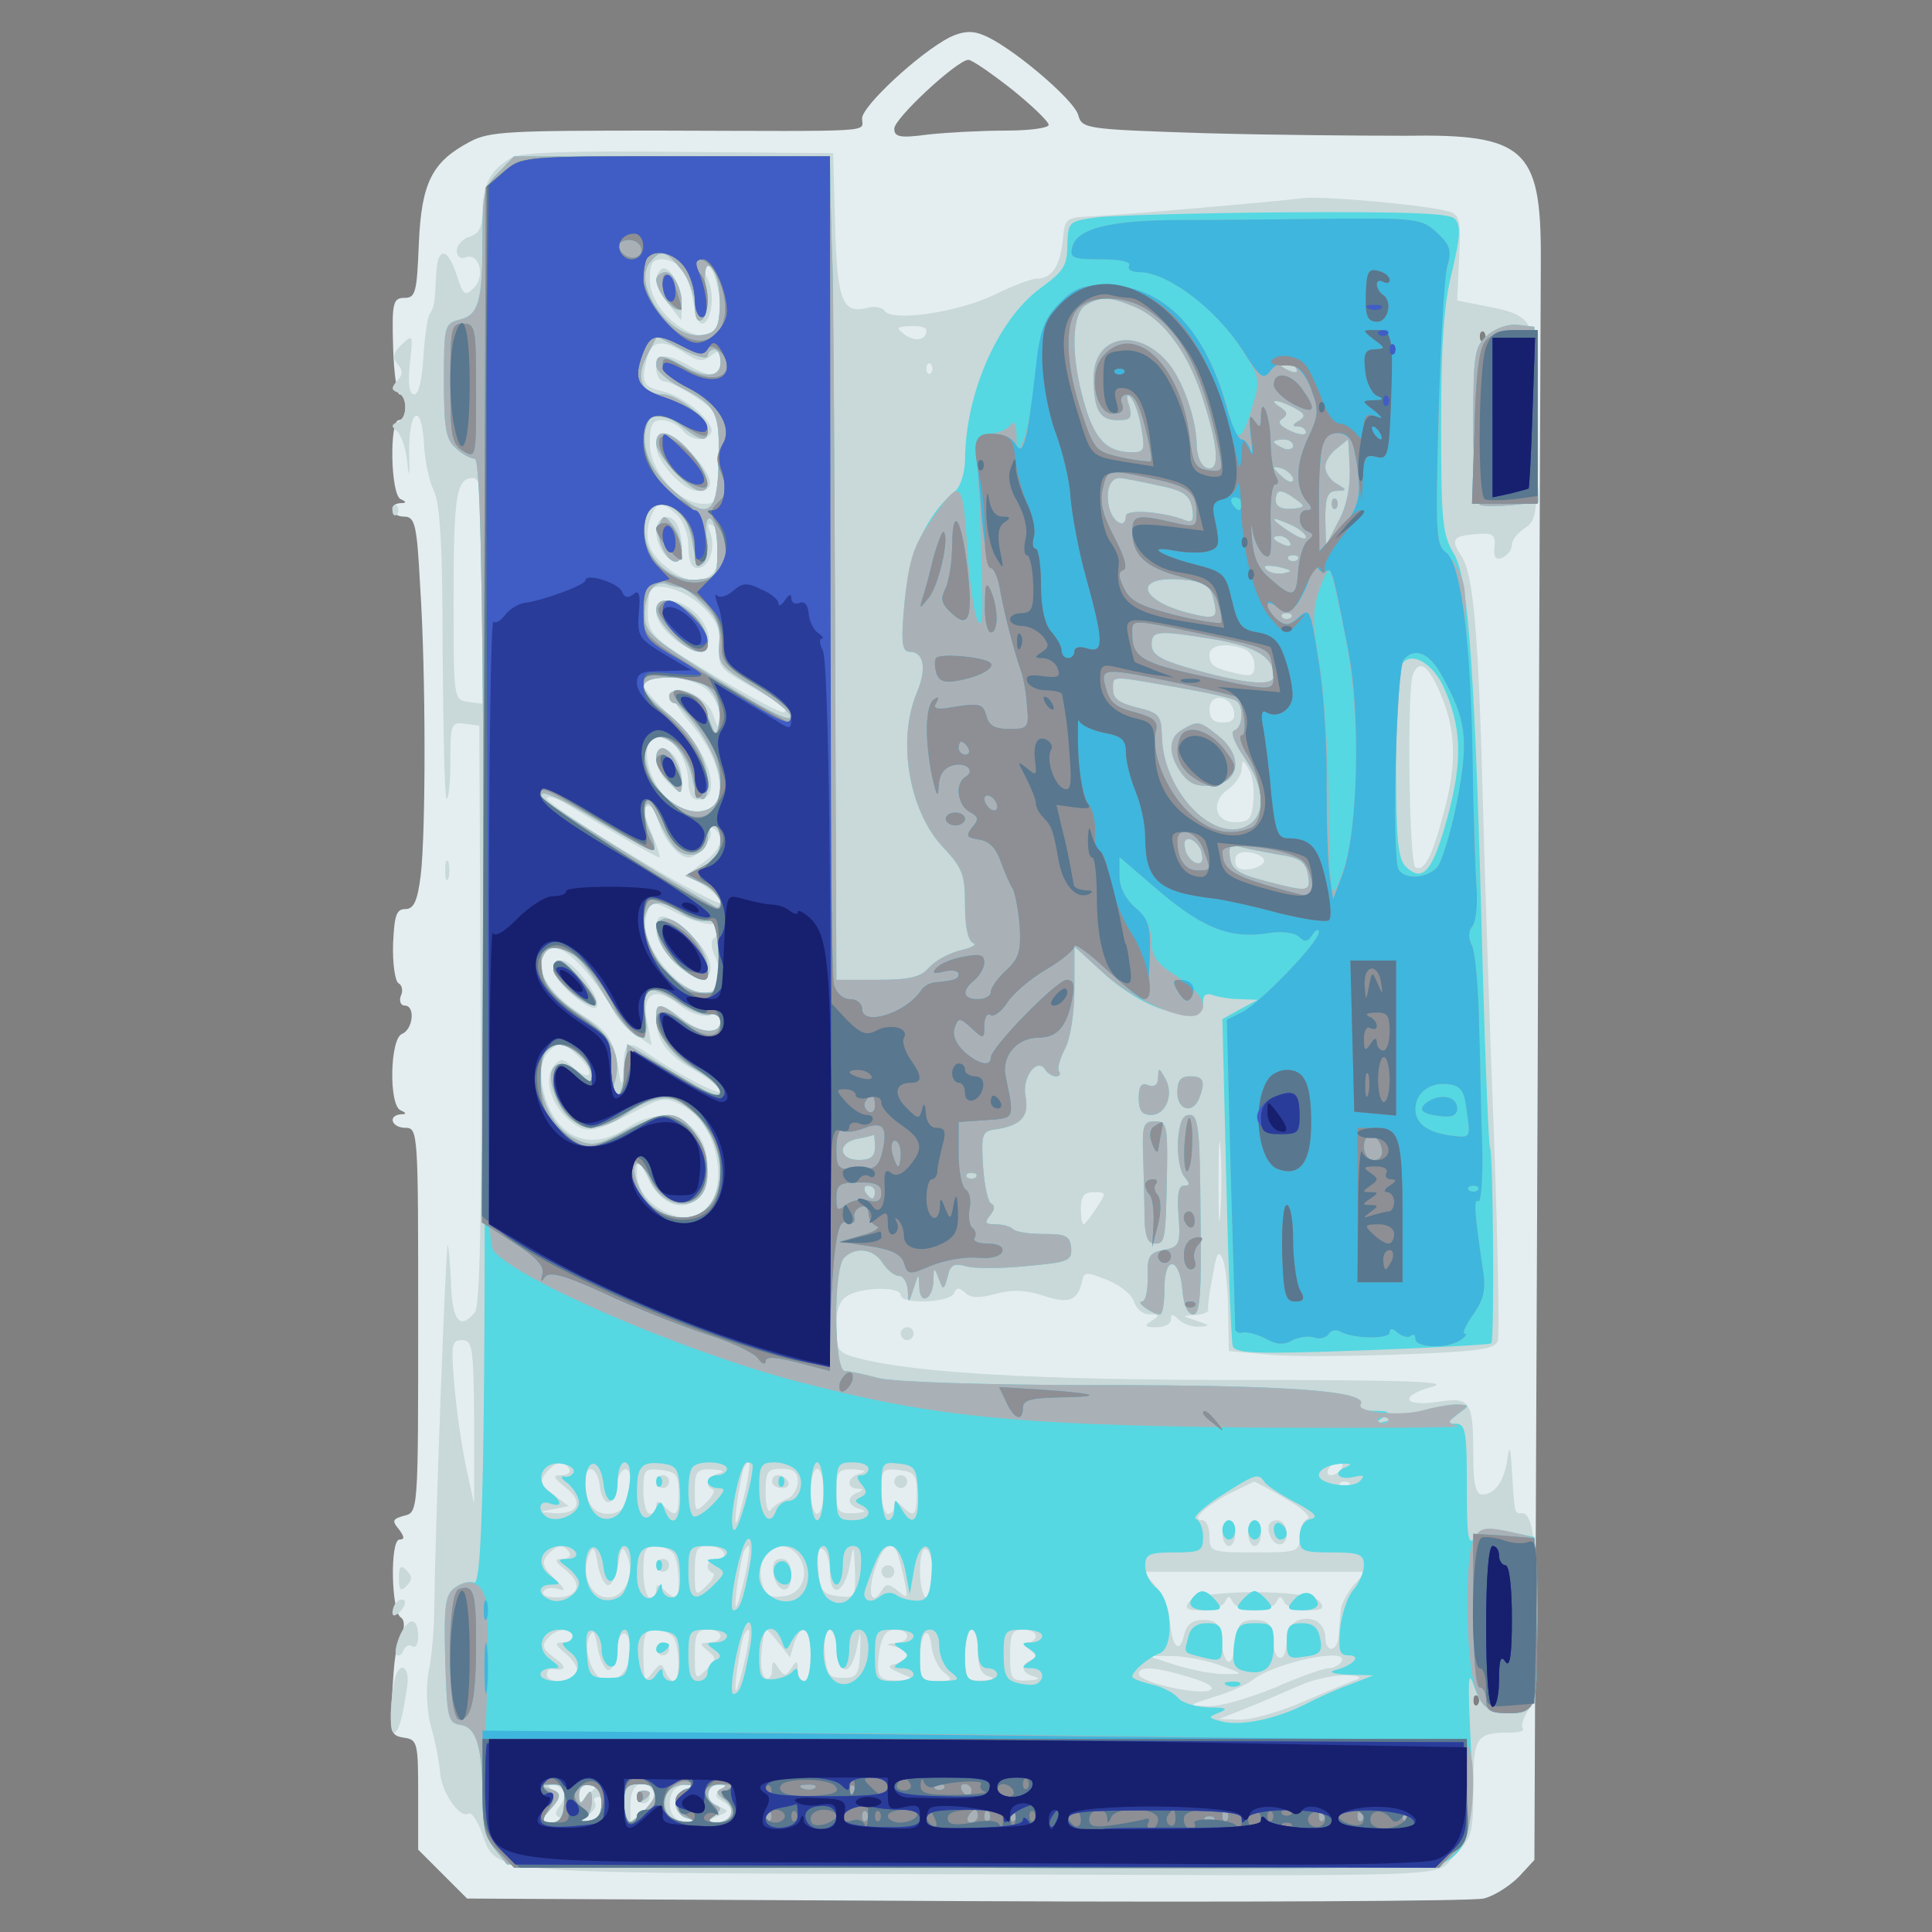<svg xmlns="http://www.w3.org/2000/svg" xmlns:xlink="http://www.w3.org/1999/xlink" width="1000" height="1000"><rect width="100%" height="100%" fill="#808080" stroke="none"/><g><svg xmlns="http://www.w3.org/2000/svg" xmlns:xlink="http://www.w3.org/1999/xlink" width="1000" height="1000"/><svg xmlns="http://www.w3.org/2000/svg" width="1000" height="1000" version="1.0" viewBox="0 0 1000 1000"><g fill="#e4eef0" transform="matrix(.333 0 0 -.333 0 1000)"><path d="M1476 2945c-48-25-136-107-136-126 0-22 29-20-315-19-231 0-264-1-294-17-59-31-76-63-80-159-3-75-5-84-22-84-18 0-20-7-18-75 1-41 6-75 10-75 5 0 9-9 9-20s-4-20-10-20c-15 0-13-117 3-123 9-4 9-6 0-6-21-1-15-21 5-21 17 0 20-12 25-107 9-135 9-382 1-450-5-41-11-53-24-53-14 0-17-10-19-54-1-30 3-57 8-61 6-3 8-12 4-20-3-8 0-15 6-15 17 0 13-37-4-44-19-7-21-112-2-119 9-4 9-6 0-6-21-2-14-21 7-21 20 0 20-7 20-299 0-298 0-299-22-304-18-5-19-8-8-21 9-12 9-16 1-16-15 0-13-112 2-121 6-4 6-15 2-25-10-23-12-32-16-104-3-50-1-55 19-58 21-3 22-8 22-89v-85l38-38 38-38 774-4c426-2 789 0 806 4s41 20 55 34l24 26 5 1201c2 661 5 1243 5 1292 0 167-26 190-210 187-66 0-206 1-312 4-187 6-191 7-197 28-6 24-108 110-149 125-17 7-32 5-51-4zm97-81c31-25 57-50 57-55s-30-9-67-9c-38 0-92-3-120-6-44-6-53-4-53 9 0 16 97 106 115 107 6 0 36-21 68-46zm734-391c-4-3-7 0-7 7s3 10 7 7c3-4 3-10 0-14zm-10-2120c-4-3-7 0-7 7s3 10 7 7c3-4 3-10 0-14z"/></g></svg><svg xmlns="http://www.w3.org/2000/svg" width="1000" height="1000" version="1.0" viewBox="0 0 1000 1000"><g fill="#c9d8d9" transform="matrix(.333 0 0 -.333 0 1000)"><path d="M795 2758c-32-19-44-40-45-80 0-28-5-38-20-43-11-3-20-13-20-22s6-13 14-10c21 8 31-30 12-48-13-13-16-11-26 20-14 44-30 45-32 3-2-46-3-52-10-63-4-6-8-37-10-68-2-34-7-57-14-57-8 0-10 16-7 48 5 45 5 46-12 30-14-13-16-20-7-31 9-10 8-17-1-26-9-11-9-14 1-18 16-6 16-40 0-46-10-4-10-7-1-14 6-5 14-26 16-48 3-28 4-24 3 14-1 67 19 81 23 15 1-26 8-59 15-73 10-19 14-85 14-250 1-123 3-226 6-229s6 23 6 57c0 59 1 62 23 59l22-3 2-449c2-314-1-454-9-463-23-28-35-13-37 44-1 32-4 59-5 61-3 2-19-423-21-563 0-33-4-79-9-101-4-26-3-59 4-85 7-24 13-56 14-71 2-31 31-72 44-64 5 3 14-11 21-30 23-64 3-62 687-64 867-3 790-6 825 29 27 27 29 35 29 104 0 80 4 87 57 87 15 0 23 3 20 6-3 4 0 16 8 28 11 15 15 50 14 141-1 125-7 167-24 166-11-1-11 0-15 67-2 36-4 40-7 17-5-35-20-55-39-55-10 0-14 16-14 59 0 87-4 93-56 85-55-8-59 10-6 24 27 8-54 10-298 10-315 0-506 11-592 33-36 9-38 12-38 49 0 29 5 42 19 50 25 13 81 13 81 0 0-15 77-12 83 3 3 9 8 9 17 1 8-9 22-9 48-2s47 6 74-3c40-13 53-8 60 23 3 14 6 15 40 1 20-8 38-23 41-34 3-10 13-19 24-19 15 0 16-2 3-10-12-8-11-10 8-10 12 0 22 5 22 12 0 9 3 9 12 0 7-7 21-12 33-11 17 1 16 2-5 9-24 8-24 8-2 9 12 1 21 4 20 9-1 4 2 27 7 52 6 36 9 41 16 25 4-11 8-48 8-81l1-61 67-6c36-3 129-2 206 1 112 4 140 8 145 20 3 9 0 156-6 326-7 171-14 401-17 511-7 268-15 355-33 383-18 27-14 32 24 35 24 2 29-1 27-20-2-16 2-21 12-17 8 4 15 12 15 20s9 19 20 26c19 12 20 24 20 159 0 166-2 171-80 186l-45 9 3 66c3 57 1 67-15 72-32 10-197 25-228 21-39-5-268-25-325-28-44-2-45-3-48-37-4-40-17-60-40-60-8 0-38-11-66-25-55-27-160-43-171-25-3 5-16 8-29 4-37-9-45 14-48 132l-3 109-240 2c-167 2-246-1-260-9zm264-172c7-8 15-30 18-50s9-36 14-36c15 0 21 47 9 69-6 13-7 21-1 21 12 0 25-59 19-87-10-55-108 5-108 66 0 24 4 31 19 31 10 0 24-6 30-14zm381-96c0-16-17-19-34-7-14 11-13 12 9 13 14 1 25-2 25-6zm867-17c-4-3-7 0-7 7s3 10 7 7c3-4 3-10 0-14zm-1242-19c20-13 28-14 40-4 13 10 15 9 15-9 0-24-15-26-50-6s-50 18-50-5c0-11 6-20 13-20s28-11 48-24c36-24 36-26 36-95 0-68-1-71-24-71-38 0-83 51-83 94 0 29 4 36 19 36 10 0 24-7 31-15 14-17 36-20 45-5 9 14-41 58-76 65-30 7-33 14-23 53 7 26 25 28 59 6zm382-31c-4-3-7 0-7 7s3 10 7 7c3-4 3-10 0-14zm-697-339v-175l-22 3c-23 3-23 5-23 158 0 162 4 190 30 190 13 0 15-25 15-176zm302 119c10-9 18-30 18-50 0-22 5-33 14-33 18 0 29 31 20 55-5 13-4 16 4 11 16-9 15-59 0-74-17-17-42-15-70 8-30 23-38 47-27 78 10 26 17 27 41 5zm40-143c23-23 29-37 26-62-3-29 2-35 37-55 67-39 70-41 64-47-3-3-52 23-109 57-108 65-107 64-101 127 2 22 53 9 83-20zm842-66c9-3 16-15 16-25 0-16-5-18-27-13-38 9-43 13-43 30 0 14 26 19 54 8zm307-74c23-57 23-108 2-184-17-65-30-89-43-81-10 6-13 274-4 299 10 26 25 15 45-34zm-1141 10c11-11 20-30 19-42-1-21-2-20-11 5s-51 47-65 34c-3-3 11-25 30-48 74-85 53-176-28-123-40 26-55 104-19 104 19 0 44-40 44-72 0-17 5-28 14-28 42 0 18 78-39 128-25 22-45 45-45 51 0 20 78 13 100-9zm818-33c2-12-3-17-17-17-15 0-21 6-21 21 0 25 33 22 38-4zm30-140c-2-27-7-32-28-32-32 0-39 32-11 51 12 9 21 23 21 32 1 15 2 15 11-1 6-9 9-32 7-50zm-980-56c29-17 55-31 57-31s-3 16-11 35c-16 40-17 45-5 45 5 0 12-11 15-24 6-26 31-56 46-56s40 31 34 42c-4 7-2 8 4 4 19-12 14-33-14-53l-26-19 26-17c14-10 26-22 26-27s-61 27-135 72c-74 44-135 85-135 90s15 1 33-10c17-11 56-34 85-51zm997-36c0-5-10-11-22-13-16-2-23 2-23 13s7 15 23 13c12-2 22-7 22-13zm-907-84c20-10 43-16 50-14 14 5 17-13 2-22-6-4-5-15 2-30 6-13 8-31 5-39-22-56-130 47-112 105 8 23 7 23 53 0zm-148-87c17-20 36-47 42-60s22-31 36-40l25-16-7 36c-9 46 12 57 50 27 16-13 35-19 46-16 12 4 18 1 18-9 0-22-30-20-60 4-32 25-40 25-40-1 0-33 17-56 60-80 22-13 40-27 40-32 0-8-65 25-115 60-30 20-35 16-36-24-1-26-3-30-6-13-9 58-15 68-57 95-48 30-72 65-63 89 10 26 33 19 67-20zm-9-135c25-25 17-39-10-15-16 14-20 15-30 2-17-20-4-62 26-86 26-20 34-19 107 19 35 18 41 19 66 6 53-27 74-118 39-162-29-34-109 6-109 55 0 26 1 26 18-8 30-62 92-50 92 18 0 71-64 103-125 62-40-26-77-25-104 4-27 28-39 90-21 111 17 20 26 19 51-6zm996-241c-2-29-3-8-3 47s1 79 3 53 2-71 0-100zm-193 7c-9-14-18-25-20-25s-4 11-4 25c0 18 5 25 20 25 20 0 20-1 4-25zM737 793V665l-13 60c-7 33-15 90-18 128-5 60-4 67 12 67 17 0 18-12 19-127zm148-73c3-5-2-10-12-10-15 0-14-3 6-19 29-22 20-42-17-40-26 2-26 2-3 6l25 5-24 18c-20 15-22 20-11 34 15 18 27 20 36 6zm274-32c-14-62-20-70-13-18 4 25 8 48 11 53 10 16 10 5 2-35zm926 32c-3-5-11-10-16-10-6 0-7 5-4 10 3 6 11 10 16 10 6 0 7-4 4-10zM932 695c4-35 22-36 26-2 4 30 22 37 22 8 0-34-12-51-35-51s-35 17-35 51c0 28 18 23 22-6zm123-12c0-36-4-40-23-21-9 9-12 9-12 0 0-7-4-12-10-12-5 0-10 16-10 36 0 33 2 35 28 32 23-3 27-7 27-35zm63 30c-19-5-24-19-10-25 4-1 0-11-10-20-17-17-18-16-18 17 0 32 3 35 28 34 16-1 20-3 10-6zm122-13c0-11-8-24-17-27-10-4-21-11-25-17s-8 6-8 27c0 33 3 37 25 37 18 0 25-5 25-20zm40-15c0-19-4-35-10-35-5 0-10 16-10 35s5 35 10 35c6 0 10-16 10-35zm58 28c-21-5-24-23-5-24 10 0 10-2 0-6-18-7-16-21 5-26 10-3 6-5-10-6-25-1-28 2-28 34s3 35 28 34c16-1 20-3 10-6zm87-30c0-36-4-40-23-21-9 9-12 9-12 0 0-7-4-12-10-12-5 0-10 16-10 36 0 33 2 35 28 32 23-3 27-7 27-35zm574-10c25-14 40-28 33-31-6-2-12-15-12-28 0-23-3-24-70-24-68 0-70 1-70 25 0 14-5 25-11 25-18 0 1 19 39 40 20 10 39 19 41 20 2 0 25-12 50-27zm98 20c-4-3-10-3-14 0-3 4 0 7 7 7s10-3 7-7zM885 590c3-5-1-10-11-10-13 0-12-4 6-18 27-22 19-42-16-42-14 0-23 4-19 10 3 5 13 6 23 3 12-4 11 0-6 16-18 18-21 26-11 37 14 16 25 18 34 4zm60-51c6 0 13 15 16 33 4 26 7 29 13 15 14-31-2-67-29-67s-43 36-29 67c6 14 9 11 13-15 3-18 11-33 16-33zm102 49c9-15 11-68 3-68-4 0-11 5-18 12-9 9-12 9-12 0 0-7-4-12-10-12-5 0-10 18-10 40 0 33 3 40 19 40 11 0 23-6 28-12zm78 2c3-5-1-10-9-10-17 0-22-16-8-22 4-1 0-11-10-20-17-17-18-16-18 22 0 33 3 40 19 40 11 0 23-4 26-10zm34-32c-14-62-20-70-13-18 4 25 8 48 11 53 10 16 10 5 2-35zm81 28c20-26 8-61-22-64-22-3-29 2-34 22-11 44 29 74 56 42zm50-27c0-42 23-33 31 12 6 33 6 33 8-9 1-42 0-43-26-40-25 3-28 8-31 42-2 25 0 36 7 31 6-3 11-20 11-36zm103 34c3-5 8-24 12-43 7-32 6-33-9-20-15 12-19 12-26 0-16-25-22-2-10 34 11 34 24 45 33 29zm57-39c0-19-4-34-10-34-5 0-10 18-10 41 0 24 4 38 10 34 6-3 10-22 10-41zm654-15c-10-12-19-29-20-38s-2-26-3-38c-1-28-21-31-21-4 0 10-7 21-15 25-24 9-45-4-45-29 0-37-18-39-22-3-2 28-7 33-28 33s-26-5-28-32c-2-18-7-33-12-33s-10 15-12 33c-2 26-7 32-28 32-17 0-26-7-30-25-7-30-19-15-22 27-1 15-11 38-22 51l-19 22h346l-19-21zM890 460c0-5-7-10-16-10-13 0-11-4 6-18 13-11 20-24 16-30-9-15-46-16-46-2 0 6 3 9 8 9 22-4 24 3 4 17-18 13-21 19-11 30 13 16 39 19 39 4zm55-53c6-1 11 13 13 31 4 36 22 34 22-2 0-25-17-46-37-46-19 0-37 45-28 67 7 15 9 12 14-15 3-18 11-34 16-35zm102 51c10-17 10-68 0-68-4 0-10 7-13 15-6 14-8 13-20-2-12-16-13-13-14 25 0 35 3 42 19 42 11 0 23-6 28-12zm73 2c0-5-8-10-17-10-16-1-16-2-3-13 14-11 14-14-2-29-17-17-18-16-18 22 0 33 3 40 20 40 11 0 20-4 20-10zm39-32c-14-62-20-70-13-18 4 25 8 48 11 53 10 16 10 5 2-35zm75 20c12 35 26 25 26-18 0-22-4-40-10-40-5 0-10 8-10 18 0 14-2 15-10 2-9-13-11-13-20 0-8 13-10 12-10-3 0-10-5-15-10-12-9 5-9 39-1 75 1 3 10-6 20-19l19-24 6 21zm68-10c4-42 21-39 30 4 6 31 6 31 5-7-2-36-5-40-27-40s-25 5-28 38c-2 20 1 37 7 37 5 0 11-15 13-32zm108 22c0-5-8-11-17-11-17-1-17-2 0-6 9-2 17-8 17-13s-8-10-17-13c-15-3-14-6 7-15l25-11h-27c-33-1-37 5-31 47 4 23 11 32 24 32 11 0 19-4 19-10zm58-57c14-11 12-13-11-13-24 0-27 4-27 33 0 43 14 58 18 20 2-15 11-34 20-40zm52 33c0-24 5-36 18-39 10-3 6-5-10-6-26-1-28 2-28 39 0 22 5 40 10 40 6 0 10-15 10-34zm90 24c0-5-6-10-12-10-9 0-8-4 2-11 11-8 12-12 3-16-18-7-16-21 5-26 10-3 6-5-10-6-26-1-28 2-28 39 0 33 3 40 20 40 11 0 20-4 20-10zm285-45c38-14 39-14 10-14-16-1-50 6-75 13l-45 15h35c19 0 53-6 75-14zm190 5c-3-5-12-10-20-10-7 0-45-13-83-30-39-16-86-30-104-29-33 1-33 1 11 15 24 7 49 19 57 25 34 28 154 53 139 29zm-236-24c28-8 40-16 32-20-15-9-111 12-111 25s27 11 79-5zm261-3c-8-3-45-18-82-34-36-16-81-29-100-29l-33 1 45 18c25 10 61 26 80 34 19 9 51 16 70 16s28-3 20-6zm187-40c-4-3-7 0-7 7s3 10 7 7c3-4 3-10 0-14zM875 220c4-6 2-17-5-24-8-11-8-15 2-19 7-3 2-6-11-6-24-1-24-1-5 20 16 17 16 22 4 29-9 6-10 10-3 10 6 0 15-5 18-10zm49 3c-5-5-12-12-16-18s-8-2-8 8c0 9 7 17 17 17 9 0 12-3 7-7zm91-4c4-6-2-19-14-30l-21-20v31c0 30 21 42 35 19zm53 4c-10-2-18-13-18-23s8-21 18-23c16-4 16-5-1-6-20-1-32 21-23 44 3 8 13 14 23 14 17-1 17-2 1-6zm53-2c-11-7-10-11 4-19 21-11 12-32-13-31-14 0-13 2 3 9 18 7 19 8 3 15-10 4-18 13-18 21s8 14 18 14c13 0 14-2 3-9zm-185-27c-3-9-6-18-6-20s-8-4-17-4c-17 1-17 1 0 11 9 6 15 14 12 20-4 5-1 9 5 9 7 0 9-7 6-16zm91 2390c-12-12-8-31 13-55l19-24 1 26c0 28-22 64-33 53zm-7-274c0-24 42-70 64-70 28 0 26 19-5 54-35 40-59 46-59 16zm0-133c0-23 17-47 32-47 9 0 11 32 2 54-9 24-34 19-34-7zm0-126c0-23 47-63 69-59 21 5 15 38-11 61-27 23-58 22-58-2zm0-229c0-11 9-27 20-37 19-18 20-17 20 6 0 25-16 49-32 49-4 0-8-8-8-18zm0-265c0-29 53-82 74-74s9 43-26 72c-37 31-48 31-48 2zm-160-61c0-19 63-72 68-57s-37 71-54 71c-8 0-14-6-14-14zm160-796c0-5 5-10 10-10 6 0 10 5 10 10 0 6-4 10-10 10-5 0-10-4-10-10zm180 0c0-5 7-10 16-10 8 0 12 5 9 10-3 6-10 10-16 10-5 0-9-4-9-10zm190 0c0-5 5-10 10-10 6 0 10 5 10 10 0 6-4 10-10 10-5 0-10-4-10-10zm510-80c0-11 5-20 10-20 6 0 10 9 10 20s-4 20-10 20c-5 0-10-9-10-20zm40 0c0-11 5-20 10-20 6 0 10 9 10 20s-4 20-10 20c-5 0-10-9-10-20zm32 3c5-25 28-28 28-4 0 12-6 21-16 21-9 0-14-7-12-17zm-952-53c0-5 5-10 10-10 6 0 10 5 10 10 0 6-4 10-10 10-5 0-10-4-10-10zm182-12c5-32 28-35 28-4 0 17-5 26-16 26-10 0-14-7-12-22zm168 2c0-5 5-10 10-10 6 0 10 5 10 10 0 6-4 10-10 10-5 0-10-4-10-10zm479-46c-9-11-5-14 19-14 17 0 33 6 36 13 5 10 7 10 12 0 3-7 18-13 34-13s31 6 34 13c5 10 7 10 12 0 3-7 19-13 36-13 24 0 28 3 19 14-16 19-186 19-202 0zm-829-74c0-5 5-10 10-10 6 0 10 5 10 10 0 6-4 10-10 10-5 0-10-4-10-10zm-30-230c0-5 5-10 10-10 6 0 10 5 10 10 0 6-4 10-10 10-5 0-10-4-10-10zM610 2210c0-7 3-10 7-7 3 4 3 10 0 14-4 3-7 0-7-7zm82-560c0-14 2-19 5-12 2 6 2 18 0 25-3 6-5 1-5-13zm708-720c0-5 5-10 10-10 6 0 10 5 10 10 0 6-4 10-10 10-5 0-10-4-10-10zM620 550c0-19 3-21 12-12s9 15 0 24-12 7-12-12zm-3-37c-4-3-7-11-7-17s5-5 12 2c6 6 9 14 7 17-3 3-9 2-12-2zm5-51c-6-14-9-28-6-31 4-3 9 0 11 7 3 6 9 10 14 6 5-3 9 4 9 15 0 30-14 32-28 3zm-7-64c-8-27-11-88-3-88 7 0 13 17 21 73 4 27-10 39-18 15z"/></g></svg><svg xmlns="http://www.w3.org/2000/svg" width="1000" height="1000" version="1.0" viewBox="0 0 1000 1000"><g fill="#55d8e2" transform="matrix(.333 0 0 -.333 0 1000)"><path d="M775 2735c-22-21-25-33-25-102 0-99-6-120-36-127-23-6-24-10-24-95 0-72 3-91 18-104 10-10 24-17 30-17 8 0 12-161 14-607 4-868 0-1146-15-1140-7 3-21-1-30-8-15-11-17-27-15-111 3-92 4-99 24-102 25-4 34-35 34-117 0-37 6-60 19-76l19-24 709-5c389-3 721-1 736 4 49 15 60 53 53 190-5 104-4 116 6 86 11-30 18-35 50-38 47-4 50 5 46 158l-3 114-40 8c-32 7-42 6-52-9-11-14-13 0-13 80 0 84-2 97-17 97s-14 2 3 15c19 14 19 14-2 15-11 0-43-7-70-15-57-17-64-18-44-5 12 8 9 10-13 10-16 0-26 4-23 9 14 22-108 31-402 31-179 0-324 5-347 11-22 6-46 11-52 11-17 2-18 159-1 176 18 18 46 14 60-8 7-11 18-20 25-20s13-10 14-22c1-22 1-22 9 2 8 25 8 25 9 2 1-29 21-19 22 11 0 21 1 21 8 3 7-19 8-19 14 3 4 18 10 21 28 16 12-4 54-4 93 0 67 6 72 8 71 28-2 19-8 22-43 22-22 0-44 3-48 8-4 4-16 7-27 7-16 0-17 3-8 14 7 9 8 15 2 18-5 1-11 28-13 58-3 52-2 55 22 58 37 6 50 20 44 51-6 29 18 62 31 41 3-5 11-10 16-10 6 0 8 4 5 8-3 5 2 21 10 36 8 16 14 56 14 93v65l48-44c29-26 66-48 93-55 47-12 59-10 59 14 0 10 6 13 16 9 9-3 28-6 42-6l27-1-28-15-27-15 6-247c3-136 8-253 10-261 4-12 37-13 201-7 109 4 199 9 201 11 5 5 3 296-2 304-2 3-7 123-11 266-12 472-22 619-45 657-18 30-20 50-20 202 0 123 4 187 17 237 13 55 14 72 4 82-9 9-77 11-264 10-139-1-271-5-294-8-42-6-43-7-44-43 0-32-6-41-42-67-66-49-116-162-117-266 0-20-7-42-15-49-45-37-72-97-79-173-6-63-4-77 8-77 22 0 27-26 11-64-31-74-12-184 41-240 30-32 34-42 34-90 0-35 5-56 13-59 6-2-2-7-19-11-18-4-40-16-50-27-13-15-30-19-81-19h-63l-2 538c-1 295-3 553-4 572s-2 65-3 103l-1 67H799l-24-25zm284-151c12-15 21-40 21-56 0-19 4-27 11-22 7 4 9 22 6 45-3 22-1 39 4 39 12 0 21-41 17-76-2-23-9-30-29-32-48-6-107 79-79 113 17 21 25 19 49-11zm705-58c45-19 84-72 107-147 24-75 25-111 4-103-9 4-15 19-15 38-1 40-23 102-47 128-48 53-113 38-113-26 0-50 9-66 37-66 21 0 23 3 18 23-5 14-4 19 3 12 5-5 13-27 16-47 6-34 5-38-14-38-39 0-58 19-74 74-22 74-21 142 2 155 23 14 37 13 76-3zm-664-76c0 5 5 10 10 10 6 0 10-9 10-20 0-24-24-26-60-5-32 18-40 18-40 0 0-8 17-23 38-34 56-28 61-39 59-116-2-83-16-92-70-45-37 32-52 69-42 101 8 24 23 24 55-1 30-23 40-25 40-6 0 18-47 56-70 56-32 0-43 25-25 59l16 31 39-20c22-11 40-16 40-10zm915-20c3-6-1-7-9-4-18 7-21 14-7 14 6 0 13-4 16-10zm-3-61c17-9 18-13 7-20-10-6-11-9-1-9 6 0 12-4 12-9s-11-4-24 2c-17 8-21 14-13 19 9 6 8 11-3 18-21 13-4 13 22-1zm-2-59c0-5-7-7-15-4-8 4-15 8-15 10s7 4 15 4 15-4 15-10zm88-36c1-29-5-59-18-82l-19-37-1 43c0 33 4 42 18 42 16 1 16 1 0 11-10 5-18 17-18 26s8 22 18 29c9 7 17 14 17 14 1 0 2-21 3-46zm-88-16c0-6-6-5-15 2-8 7-15 14-15 16s7 1 15-2c8-4 15-11 15-16zm-212-9c41-8 51-15 55-35 3-19 1-24-10-20-35 14-93 18-93 7 0-21-20-11-26 13-6 26 1 46 16 46 5 0 31-5 58-11zm216-22c16-11 15-13-7-15-15-1-24 4-24 13 0 18 8 19 31 2zm-955-21c7-8 15-30 18-50 7-45 26-36 21 10-2 21 0 33 6 31s11-24 11-48c0-42-2-44-31-47-52-5-97 53-78 102 8 20 38 21 53 2zm971-38c0-5-11-1-25 8s-25 18-25 20 11-2 25-8 25-15 25-20zm-25-8c3-6-1-7-9-4-18 7-21 14-7 14 6 0 13-4 16-10zm12-27c-4-3-10-3-14 0-3 4 0 7 7 7s10-3 7-7zm-21-21c-10-2-22 0-28 6s0 7 19 4c21-5 23-7 9-10zm-110-39c8-32 5-34-42-22-77 21-81 58-5 51 34-3 42-9 47-29zm-827 17c5 0 20-12 35-27 21-20 26-35 24-60-2-31 2-36 51-66 30-18 57-39 59-46 5-15-41 9-159 85-56 36-67 47-67 71 0 34 16 56 35 48 8-3 18-5 22-5zm948-47c-4-3-10-3-14 0-3 4 0 7 7 7s10-3 7-7zm-118-34c64-11 91-28 91-57 0-17-48-12-137 14-40 12-53 20-53 35 0 22 9 23 99 8zm354-72c29-63 31-115 7-204-23-84-38-103-65-77-12 12-15 43-15 154 0 76 3 146 6 155 11 28 47 13 67-28zm-1139-6c11-12 16-30 14-48-4-25-5-26-12-8-4 11-11 27-15 35-9 18-51 26-51 11 0-6 4-11 9-11s23-21 41-47c40-62 40-116-1-121-35-4-77 33-85 75-5 25-3 34 10 39 23 9 54-22 62-62 7-40 24-45 24-9 0 38-25 80-65 111-48 37-46 54 8 54 31 0 49-6 61-19zm724 4c46-8 88-17 93-21 13-7 11-42-2-46-7-2-1-19 15-42 34-50 34-93 2-108-53-24-128 57-130 140-1 33-4 37-38 45-28 7-38 14-38 28 0 23-6 22 98 4zm-893-211c42-25 78-44 81-41s0 15-6 27c-6 11-9 29-7 38 3 12 9 7 20-19 9-19 22-41 30-47 19-16 47-5 47 19 0 10 5 19 10 19 6 0 10-11 10-25 0-16-9-29-27-39l-28-14 28-13c15-7 27-19 27-26 0-8-3-12-7-10-62 34-264 161-269 168-12 19 18 7 91-37zm933-48c3-12-1-17-10-14-7 3-15 13-16 22-3 12 1 17 10 14 7-3 15-13 16-22zm118-1c34-5 43-11 47-31 5-28 1-28-68-10-39 10-51 18-53 35-3 18 0 22 15 18 10-3 37-8 59-12zm-928-90c12-9 29-15 39-13 14 3 17-6 20-54 2-56 1-58-23-58-47 0-107 82-90 125 7 19 26 19 54 0zm-168-65c11-6 31-32 46-58 44-76 76-95 67-38-7 45 7 51 51 21 20-13 43-22 51-19 9 4 15 0 15-10 0-22-32-20-63 4-30 24-37 25-37 5 0-30 24-63 61-84 21-12 39-26 39-32 0-15-12-10-80 31l-65 40-3-40c-2-22-8-40-13-40-6 0-7 9-4 20 13 40-4 74-51 104-48 30-71 64-61 90 7 19 21 20 47 6zm12-157c10-9 18-23 18-31 0-13-3-13-18 1-39 36-60 8-34-44 21-41 59-49 100-21 60 43 97 37 132-21 38-61 16-137-38-137-34 1-58 19-71 53-14 37 4 43 19 7 14-34 52-49 75-30 36 30 0 130-46 130-11 0-41-11-68-25-42-23-52-24-75-13-44 19-68 85-50 132 8 21 33 20 56-1zm458-143c0-15-7-20-25-20-32 0-34 27-2 33 12 2 23 5 25 6 1 0 2-8 2-19zm157-47c-4-3-10-3-14 0-3 4 0 7 7 7s10-3 7-7zm-157-23c0-5-2-10-4-10-3 0-8 5-11 10-3 6-1 10 4 10 6 0 11-4 11-10zM892 715c-2-5-9-9-15-7-7 1-4-4 6-11 9-8 17-21 17-30 0-17-34-32-50-22s-12 28 5 21c20-7 19 4-2 19-23 17-10 47 19 43 13-2 21-7 20-13zm46-18c4-37 22-34 22 3 0 17 5 30 11 30 17 0 6-72-13-83-25-16-48 9-48 50s23 41 28 0zm119-14c2-43-12-58-24-27-5 15-7 15-15 0-14-24-28-10-28 28 0 40 7 48 40 44 22-3 25-8 27-45zm73 37c0-5-7-10-15-10s-15-4-15-10c0-5 7-10 16-10 13 0 11-5-7-24-13-14-27-22-31-20-10 6-11 68-1 77 10 11 53 8 53-3zm40 5c0-24-23-104-29-100-11 6 9 105 20 105 5 0 9-2 9-5zm69-9c13-16 4-46-14-46-7 0-16-7-19-16-10-27-26-5-26 37 0 34 3 39 24 39 13 0 29-6 35-14zm41-31c0-25-4-45-10-45-5 0-10 20-10 45s5 45 10 45c6 0 10-20 10-45zm70 35c0-5-5-10-11-10-8 0-8-4 0-14 9-11 9-15-1-20s-10-7 0-12c21-10 13-24-13-24-23 0-25 4-25 45s2 45 25 45c14 0 25-4 25-10zm77-37c2-45-9-55-26-25-10 16-10 16-11 0 0-10-4-18-10-18-5 0-10 21-10 46 0 44 1 45 28 42 24-3 27-7 29-45zm666 40c-22-8-14-21 10-16 17 4 19 3 11-6-12-13-64-5-64 9 0 10 19 18 40 18 10 0 11-1 3-5zm-128-23c4-6 25-20 48-32 30-16 37-23 25-26-11-2-18-13-18-28 0-22 4-24 50-24 43 0 50-3 50-20 0-11-8-29-17-39-9-11-18-38-20-60-3-34-1-41 13-41 22 0 7-16-21-23-11-3-2-6 20-7l40-1-36-14c-20-7-51-21-70-31-46-23-99-34-129-27-23 6-23 7-5 14 15 6 11 8-16 8-20 1-42 7-48 15-7 8-26 18-42 21-16 4-29 9-29 12 0 8 24 29 42 36 24 8 20 84-5 102-9 7-17 22-17 34 0 18 6 21 45 21 41 0 45 2 45 24 0 13-5 26-11 28s11 18 37 35c55 35 60 37 69 23zm-799-127c-10-55-16-73-26-73-7 0 2 62 15 98 10 27 17 10 11-25zm-271 17c3-5-2-10-12-10-17-1-17-1 0-14 9-7 17-18 17-23 0-18-27-34-44-27-21 8-21 24 1 24 15 0 15 1-2 14-11 8-16 19-12 30 7 18 42 22 52 6zm43-23c4-33 22-26 22 9 0 13 5 24 10 24 18 0 11-68-7-79-29-16-53 5-53 45 0 42 23 43 28 1zm119-9c1-27-3-38-13-38-8 0-14 6-15 13 0 10-2 10-6 0-10-27-33-13-33 20 0 41 7 49 40 45 21-3 25-8 27-40zm73 32c0-5-8-10-17-10-17-1-17-1-1-11 16-9 16-11-2-29-30-30-40-24-40 20 0 38 2 40 30 40 17 0 30-4 30-10zm120-10c13-25 5-56-16-64-24-9-54 12-54 37 0 46 50 64 70 27zm40-10c0-16 5-30 10-30 6 0 10 14 10 30 0 21 5 30 16 30s14-9 12-36c-4-44-28-65-52-45-17 15-22 81-6 81 6 0 10-13 10-30zm117-7 7-38 6 34c8 54 32 53 28 0-2-36-7-44-23-44-11 0-26 4-32 9-8 5-18 4-26-3-15-12-28-5-22 12 19 55 26 67 39 67 9 0 18-14 23-37zm-241-120c-10-55-16-73-26-73-7 0 2 62 15 98 10 27 17 10 11-25zm-276 17c0-5-5-10-12-10-6 0-3-6 7-14 25-18 13-46-20-46-14 0-25 5-25 10 0 6 8 10 17 10 15 0 15 1-2 14-23 16-14 46 15 46 11 0 20-4 20-10zm45-20c0-13 6-25 13-27 8-3 12 6 12 26 0 17 5 31 11 31s9-16 7-37c-3-35-6-38-33-38-28 0-30 3-33 39-2 28 0 37 10 34 7-3 13-15 13-28zm121-12c1-26-3-38-12-38-8 0-14 6-14 13 0 8-3 7-10-3-11-17-23-8-27 22-6 36 5 50 34 46 25-3 28-7 29-40zm74 32c0-5-8-10-17-10-16 0-16-2-3-11 11-8 12-12 3-16-7-2-13-11-13-19s-7-14-15-14c-11 0-15 11-15 40 0 38 2 40 30 40 17 0 30-4 30-10zm85-7c6-17 7-17 16 0 17 29 29 19 29-23 0-22-4-40-10-40-5 0-10 6-10 13s-3 8-8 2c-4-5-17-11-29-12-20-2-23 2-23 37 0 42 22 56 35 23zm85-13c0-16 5-30 10-30 6 0 10 14 10 30 0 20 5 30 15 30 20 0 20-54-1-74-25-25-54-4-54 39 0 19 5 35 10 35 6 0 10-13 10-30zm120 20c0-5-8-10-17-10-15 0-16-2-3-10 13-9 13-11 0-20-13-8-12-10 3-10 9 0 17-4 17-10 0-5-13-10-30-10-28 0-30 2-30 40s2 40 30 40c17 0 30-4 30-10zm40-16c0-15 8-33 18-40 15-12 14-13-15-14-32 0-33 1-33 40 0 29 4 40 15 40 10 0 15-10 15-26zm60-4c0-20 5-30 15-30 8 0 15-4 15-10 0-5-11-10-25-10-22 0-25 4-25 40 0 22 5 40 10 40 6 0 10-13 10-30zm100 20c0-5-8-10-17-10-15 0-16-2-3-10 13-9 13-11 0-20-13-8-12-10 3-10 18 0 23-15 9-24-5-3-18-2-30 1-18 4-22 13-22 44 0 37 2 39 30 39 17 0 30-4 30-10zM877 200c-1-22-7-30-21-30-18 0-18 1-3 18 21 23 21 29 0 35-14 4-13 5 4 6 19 1 22-4 20-29zm58 0c0-17-6-25-20-27-11-2-14 0-7 3 6 3 12 15 12 27 0 18-2 19-10 7-8-13-10-12-10 3 0 12 6 17 18 15 11-2 17-12 17-28zm85 17c0-12-34-47-45-47-3 0-5 14-5 30 0 25 4 30 25 30 14 0 25-6 25-13zm48 6c-10-2-18-13-18-23s8-21 18-23c13-4 12-5-4-6-24-1-37 20-28 44 4 8 16 14 28 14 16-1 17-2 4-6zm54 0c-10-4-9-8 4-17 20-15 11-36-14-36-15 0-15 2-2 11 11 8 12 12 3 16-19 7-15 33 5 32 11 0 12-2 4-6zm-102 2345c1-18 29-53 36-45 11 11-6 57-21 57-8 0-15-6-15-12zm0-254c0-18 53-74 69-74 19 0 12 27-15 59-28 33-54 41-54 15zm1050-94c0-7 3-10 7-7 3 4 3 10 0 14-4 3-7 0-7-7zm-1045-32c-7-18 10-58 25-58s12 33-4 56c-13 17-15 17-21 2zm-5-133c0-19 47-65 66-65 22 0 16 34-9 58-27 26-57 29-57 7zm0-229c0-8 9-24 20-37 17-21 19-22 20-6 0 23-18 57-30 57-6 0-10-6-10-14zm818 43c-22-12-23-38-2-67 12-17 24-22 47-20 44 4 50 46 11 77-30 24-32 24-56 10zm-813-299c-10-16 4-48 32-70 32-25 43-25 43-2 0 37-61 95-75 72zm-163-76c3-19 55-61 63-52 7 7-44 68-57 68-5 0-8-7-6-16zm158-794c0-7 3-10 7-7 3 4 3 10 0 14-4 3-7 0-7-7zm190 0c0-7 3-10 7-7 3 4 3 10 0 14-4 3-7 0-7-7zm690-75c0-8 5-15 10-15 6 0 10 7 10 15s-4 15-10 15c-5 0-10-7-10-15zm40 0c0-8 5-15 10-15 6 0 10 7 10 15s-4 15-10 15c-5 0-10-7-10-15zm40 1c0-9 5-16 10-16 6 0 10 4 10 9 0 6-4 13-10 16-5 3-10-1-10-9zm-123-103c-14-13-6-23 19-23 22 0 25 2 14 15-14 16-23 19-33 8zm73-8c-11-13-8-15 20-15s31 2 20 15c-7 8-16 15-20 15s-13-7-20-15zm80 0c-11-13-9-15 15-15 16 0 25 5 23 12-7 19-24 20-38 3zm-163-57c-7-26-9-23 26-32 25-6 27-4 27 24 0 25-4 30-24 30-16 0-26-7-29-22zm71-12c-3-28 0-36 15-40 32-8 47 4 47 40 0 31-3 34-29 34-25 0-29-4-33-34zm82 6c0-26 3-28 28-24 24 3 28 8 24 28-3 17-11 24-28 24-20 0-24-5-24-28zm-92-69c7-3 16-2 19 1 4 3-2 6-13 5-11 0-14-3-6-6zm-888 187c0-7 3-10 7-7 3 4 3 10 0 14-4 3-7 0-7-7zm185 0c-7-12 2-30 16-30 12 0 12 27 0 35-5 3-12 1-16-5zm-185-131c0-5 5-7 10-4 6 3 10 8 10 11 0 2-4 4-10 4-5 0-10-5-10-11zm-30-230c0-5 5-7 10-4 6 3 10 8 10 11 0 2-4 4-10 4-5 0-10-5-10-11zm1322 2273c-20-18-22-28-22-140 0-76 4-122 11-124 5-2 28-2 50 0l40 4-3 137-3 136-25 3c-15 2-35-5-48-16zm-512-1154c0-11-5-15-15-12-11 5-15-1-15-20s5-26 19-26c24 0 36 33 22 57-10 17-10 17-11 1zm30-23c0-28 24-34 34-9 10 26 7 34-14 34-15 0-20-7-20-25zm1-76c-1-22 3-47 10-55 9-11 9-14-1-14-8 0-11-15-8-47 3-45 1-48-23-53-23-4-26-10-25-43 0-20-3-37-9-37-11 0 16-20 28-20 4 0 7 18 7 41 0 52 24 48 28-4 2-23 8-37 17-37 10 0 13 32 11 155-1 133-3 155-17 155-11 0-16-12-18-41zm-54-26c1-32 2-75 2-95 1-27 5-38 16-38 16 0 17 4 19 117 1 67-1 73-19 73s-20-6-18-57z"/></g></svg><svg xmlns="http://www.w3.org/2000/svg" width="1000" height="1000" version="1.0" viewBox="0 0 1000 1000"><g fill="#a9b1b7" transform="matrix(.333 0 0 -.333 0 1000)"><path d="M775 2735c-22-21-25-33-25-102 0-99-6-120-36-127-23-6-24-10-24-95 0-72 3-91 18-104 10-10 24-17 30-17 8 0 12-161 14-608 2-457 6-613 15-623 38-46 296-157 471-203 210-55 336-68 707-72 187-1 332 0 322 2-18 6-18 6 0 20 17 13 17 13-2 14-11 0-35-4-53-9-35-10-105-3-97 9 13 21-115 30-403 30-179 0-324 5-347 11-22 6-46 11-52 11-17 2-18 159-1 176 18 18 46 14 60-8 7-11 18-20 25-20s13-10 14-22c1-22 1-22 9 2 8 25 8 25 9 2 1-29 21-19 22 11 0 21 1 21 8 3 7-19 8-19 14 3 4 18 10 21 28 16 12-4 54-4 93 0 67 6 72 8 71 28-2 19-8 22-43 22-22 0-44 3-48 8-4 4-16 7-27 7-16 0-17 3-8 14 7 9 8 15 2 18-5 1-11 28-13 58-3 52-2 55 22 58 37 6 50 20 44 51-6 29 18 62 31 41 3-5 11-10 16-10 6 0 8 4 5 8-3 5 2 21 10 36 8 16 14 56 14 93v65l48-44c45-40 124-74 144-62 18 12 5 35-32 59-32 20-40 31-40 55 0 20-9 38-25 52s-25 32-25 50v29l64-55c68-57 110-73 170-63 19 3 39 0 45-6 9-9 14-8 21 3 5 8 10 10 10 4 0-15-90-109-119-124l-24-12 6-237c4-130 7-240 7-244s6-7 13-5c6 1 22-3 35-10 16-9 28-10 41-2 11 5 26 7 34 4s18 0 22 5c3 6 11 8 17 5 19-12 78-13 78-2 0 7 5 7 13-1 8-6 17-8 20-4 4 3 7 1 7-5 0-14 49-16 70-2 8 5 11 10 7 10-5 0 1 13 13 30 16 23 20 38 15 69-13 88-15 112-7 107 4-2 7 35 6 82-2 48-3 134-5 192-1 58-6 113-11 124-6 11-6 22 0 28s8 49 6 101c-4 100-15 361-17 417-1 21-11 44-24 57-21 20-22 26-17 200 2 98 5 183 5 188 1 6 1 14 0 18-1 5 3 24 8 42 8 29 6 36-15 56-24 22-32 23-162 22-75-1-181-2-235-2-111 0-162-13-170-41-5-18 0-20 45-20 30 0 47-4 43-10-3-6 4-10 17-10 44-1 118-57 158-120 28-43 29-48 17-87-17-59-24-61-37-12-35 131-102 199-193 199-35 0-49-6-71-29-24-25-30-42-36-108-5-43-13-89-19-103l-10-25-1 30c0 17-4 25-8 19-4-7-18-14-32-15-20-3-24-9-22-29 1-14 5-83 7-155 4-99 2-124-6-105-6 14-13 67-16 118-7 103-10 104-62 27-22-33-29-58-35-118-6-63-4-77 8-77 22 0 27-26 11-64-31-74-12-184 41-240 30-32 34-42 34-90 0-35 5-56 13-59 6-2-2-7-19-11-18-4-40-16-50-27-13-15-30-19-81-19h-63l-2 538c-1 295-3 553-4 572s-2 65-3 103l-1 67H799l-24-25zm284-151c12-15 21-40 21-56 0-19 4-27 11-22 7 4 9 22 6 45-3 22-1 39 4 39 12 0 21-41 17-76-2-23-9-30-29-32-48-6-107 79-79 113 17 21 25 19 49-11zm705-58c45-19 84-72 107-147 24-75 25-111 4-103-9 4-15 19-15 38-1 40-23 102-47 128-48 53-113 38-113-26 0-50 9-66 37-66 21 0 23 3 18 23-5 14-4 19 3 12 5-5 13-27 16-47 6-34 5-38-14-38-39 0-58 19-74 74-22 74-21 142 2 155 23 14 37 13 76-3zm-664-76c0 5 5 10 10 10 6 0 10-9 10-20 0-24-24-26-60-5-32 18-40 18-40 0 0-8 17-23 38-34 56-28 61-39 59-116-2-83-16-92-70-45-37 32-52 69-42 101 8 24 23 24 55-1 30-23 40-25 40-6 0 18-47 56-70 56-32 0-43 25-25 59l16 31 39-20c22-11 40-16 40-10zm915-20c3-6-1-7-9-4-18 7-21 14-7 14 6 0 13-4 16-10zm-3-61c17-9 18-13 7-20-10-6-11-9-1-9 6 0 12-4 12-9s-11-4-24 2c-17 8-21 14-13 19 9 6 8 11-3 18-21 13-4 13 22-1zm-2-59c0-5-7-7-15-4-8 4-15 8-15 10s7 4 15 4 15-4 15-10zm88-36c1-29-5-59-18-82l-19-37-1 43c0 33 4 42 18 42 16 1 16 1 0 11-10 5-18 17-18 26s8 22 18 29c9 7 17 14 17 14 1 0 2-21 3-46zm-88-16c0-6-6-5-15 2-8 7-15 14-15 16s7 1 15-2c8-4 15-11 15-16zm-212-9c41-8 51-15 55-35 3-19 1-24-10-20-35 14-93 18-93 7 0-21-20-11-26 13-6 26 1 46 16 46 5 0 31-5 58-11zm216-22c16-11 15-13-7-15-15-1-24 4-24 13 0 18 8 19 31 2zm-84-7c0-5-2-10-4-10-3 0-8 5-11 10-3 6-1 10 4 10 6 0 11-4 11-10zm-871-14c7-8 15-30 18-50 7-45 26-36 21 10-2 21 0 33 6 31s11-24 11-48c0-42-2-44-31-47-52-5-97 53-78 102 8 20 38 21 53 2zm971-38c0-5-11-1-25 8s-25 18-25 20 11-2 25-8 25-15 25-20zm-25-8c3-6-1-7-9-4-18 7-21 14-7 14 6 0 13-4 16-10zm12-27c-4-3-10-3-14 0-3 4 0 7 7 7s10-3 7-7zm-21-21c-10-2-22 0-28 6s0 7 19 4c21-5 23-7 9-10zm96-104c23-118 20-293-6-363-18-49-19-41-21 125-1 69-7 159-14 201-11 61-11 84-1 113 7 21 14 35 17 32 3-2 14-51 25-108zm-206 65c8-32 5-34-42-22-77 21-81 58-5 51 34-3 42-9 47-29zm-827 17c5 0 20-12 35-27 21-20 26-35 24-60-2-31 2-36 51-66 30-18 57-39 59-46 5-15-41 9-159 85-56 36-67 47-67 71 0 34 16 56 35 48 8-3 18-5 22-5zm948-47c-4-3-10-3-14 0-3 4 0 7 7 7s10-3 7-7zm-118-34c64-11 91-28 91-57 0-17-48-12-137 14-40 12-53 20-53 35 0 22 9 23 99 8zm351-54c40-71 43-101 25-197-10-49-24-96-32-104-17-17-49-18-59-3-11 19-4 312 8 327 17 19 39 11 58-23zm-1136-24c11-12 16-30 14-48-4-25-5-26-12-8-4 11-11 27-15 35-9 18-51 26-51 11 0-6 4-11 9-11s23-21 41-47c40-62 40-116-1-121-35-4-77 33-85 75-5 25-3 34 10 39 23 9 54-22 62-62 7-40 24-45 24-9 0 38-25 80-65 111-48 37-46 54 8 54 31 0 49-6 61-19zm724 4c46-8 88-17 93-21 13-7 11-42-2-46-7-2-1-19 15-42 34-50 34-93 2-108-53-24-128 57-130 140-1 33-4 37-38 45-28 7-38 14-38 28 0 23-6 22 98 4zm-893-211c42-25 78-44 81-41s0 15-6 27c-6 11-9 29-7 38 3 12 9 7 20-19 9-19 22-41 30-47 19-16 47-5 47 19 0 10 5 19 10 19 6 0 10-11 10-25 0-16-9-29-27-39l-28-14 28-13c15-7 27-19 27-26 0-8-3-12-7-10-62 34-264 161-269 168-12 19 18 7 91-37zm933-48c3-12-1-17-10-14-7 3-15 13-16 22-3 12 1 17 10 14 7-3 15-13 16-22zm118-1c34-5 43-11 47-31 5-28 1-28-68-10-39 10-51 18-53 35-3 18 0 22 15 18 10-3 37-8 59-12zm-928-90c12-9 29-15 39-13 14 3 17-6 20-54 2-56 1-58-23-58-47 0-107 82-90 125 7 19 26 19 54 0zm-168-65c11-6 31-32 46-58 44-76 76-95 67-38-7 45 7 51 51 21 20-13 43-22 51-19 9 4 15 0 15-10 0-22-32-20-63 4-30 24-37 25-37 5 0-30 24-63 61-84 21-12 39-26 39-32 0-15-12-10-80 31l-65 40-3-40c-2-22-8-40-13-40-6 0-7 9-4 20 13 40-4 74-51 104-48 30-71 64-61 90 7 19 21 20 47 6zm12-157c10-9 18-23 18-31 0-13-3-13-18 1-39 36-60 8-34-44 21-41 59-49 100-21 60 43 97 37 132-21 38-61 16-137-38-137-34 1-58 19-71 53-14 37 4 43 19 7 14-34 52-49 75-30 36 30 0 130-46 130-11 0-41-11-68-25-42-23-52-24-75-13-44 19-68 85-50 132 8 21 33 20 56-1zm1378-88c6-41 6-41-25-37-37 5-55 19-55 41 0 25 22 42 50 39 21-3 26-9 30-43zm-920-55c0-15-7-20-25-20-32 0-34 27-2 33 12 2 23 5 25 6 1 0 2-8 2-19zm157-47c-4-3-10-3-14 0-3 4 0 7 7 7s10-3 7-7zm-157-23c0-5-2-10-4-10-3 0-8 5-11 10-3 6-1 10 4 10 6 0 11-4 11-10zm937 3c-4-3-10-3-14 0-3 4 0 7 7 7s10-3 7-7zm-140-360c-4-3-10-3-14 0-3 4 0 7 7 7s10-3 7-7zM1020 2568c1-18 29-53 36-45 11 11-6 57-21 57-8 0-15-6-15-12zm0-254c0-18 53-74 69-74 19 0 12 27-15 59-28 33-54 41-54 15zm1050-94c0-7 3-10 7-7 3 4 3 10 0 14-4 3-7 0-7-7zm-1045-32c-7-18 10-58 25-58s12 33-4 56c-13 17-15 17-21 2zm-5-133c0-19 47-65 66-65 22 0 16 34-9 58-27 26-57 29-57 7zm0-229c0-8 9-24 20-37 17-21 19-22 20-6 0 23-18 57-30 57-6 0-10-6-10-14zm818 43c-22-12-23-38-2-67 12-17 24-22 47-20 44 4 50 46 11 77-30 24-32 24-56 10zm-813-299c-10-16 4-48 32-70 32-25 43-25 43-2 0 37-61 95-75 72zm-163-76c3-19 55-61 63-52 7 7-44 68-57 68-5 0-8-7-6-16zm1358-203c-18-12-11-20 21-23 16-2 24 2 24 12 0 18-24 24-45 11zm92 1191c-20-18-22-28-22-140 0-76 4-122 11-124 5-2 28-2 50 0l40 4-3 137-3 136-25 3c-15 2-35-5-48-16zm-512-1154c0-11-5-15-15-12-11 5-15-1-15-20s5-26 19-26c24 0 36 33 22 57-10 17-10 17-11 1zm30-23c0-28 24-34 34-9 10 26 7 34-14 34-15 0-20-7-20-25zm1-76c-1-22 3-47 10-55 9-11 9-14-1-14-8 0-11-15-8-47 3-45 1-48-23-53-23-4-26-10-25-43 0-20-3-37-9-37-11 0 16-20 28-20 4 0 7 18 7 41 0 52 24 48 28-4 2-23 8-37 17-37 10 0 13 32 11 155-1 133-3 155-17 155-11 0-16-12-18-41zm-54-26c1-32 2-75 2-95 1-27 5-38 16-38 16 0 17 4 19 117 1 67-1 73-19 73s-20-6-18-57zm514-592c-15-26-13-187 2-231 10-30 17-36 46-38 20-2 37 2 42 10 11 16 12 255 2 261-5 2-25 7-45 11-31 6-39 3-47-13zM707 535c-15-11-17-27-15-111 3-92 4-99 24-102 25-4 34-35 34-117 0-37 6-60 19-76l19-24 709-5c389-3 721-1 736 4 15 4 34 21 42 37 19 35 20 148 2 153-15 5-868 16-1242 16H755l3 93c1 50 0 102-3 113-6 28-26 35-48 19zm170-335c-1-22-7-30-21-30-18 0-18 1-3 18 21 23 21 29 0 35-14 4-13 5 4 6 19 1 22-4 20-29zm58 0c0-17-6-25-20-27-11-2-14 0-7 3 6 3 12 15 12 27 0 18-2 19-10 7-8-13-10-12-10 3 0 12 6 17 18 15 11-2 17-12 17-28zm85 17c0-12-34-47-45-47-3 0-5 14-5 30 0 25 4 30 25 30 14 0 25-6 25-13zm48 6c-10-2-18-13-18-23s8-21 18-23c13-4 12-5-4-6-24-1-37 20-28 44 4 8 16 14 28 14 16-1 17-2 4-6zm54 0c-10-4-9-8 4-17 20-15 11-36-14-36-15 0-15 2-2 11 11 8 12 12 3 16-19 7-15 33 5 32 11 0 12-2 4-6zm-132-14c0-5 5-7 10-4 6 3 10 8 10 11 0 2-4 4-10 4-5 0-10-5-10-11z"/></g></svg><svg xmlns="http://www.w3.org/2000/svg" width="1000" height="1000" version="1.0" viewBox="0 0 1000 1000"><g fill="#3fb6dd" transform="matrix(.333 0 0 -.333 0 1000)"><path d="m783 2736-28-24-3-805-3-804 50-32c36-23 48-37 44-49-3-12-2-13 4-4 7 9 28 4 94-26 46-22 116-49 154-62 39-12 76-29 83-38 6-9 12-11 12-5 0 8 15 7 50-2l50-13v51c0 29 3 82 6 119 5 51 10 65 21 61 8-3 13 0 11 7s3 15 10 17c6 3 12-2 12-10 0-9 6-17 13-20 6-2-4-9-23-14l-35-10 47-7c34-5 49-13 53-26 6-19 8-19 43-4 20 8 52 14 71 12 21-2 36 2 39 10 2 7-6 12-23 12-14 0-24 4-20 9 3 5 1 12-3 15-5 3-7 16-5 30 3 13 0 27-6 30-6 4-11 29-11 56v49l43 3c45 3 44 1 30 69-6 31 18 59 51 59 29 0 44 17 52 58 5 24 3 32-8 32-15 0-118-105-118-121 0-15-20-10-42 10-13 13-18 26-14 37 6 16 8 15 26-1 19-18 20-17 20 4 0 12 4 20 10 16 5-3 17 6 26 20s36 37 60 51 44 31 44 36c0 6 22-10 50-36 27-25 53-46 57-46 5 0 9 27 10 60 2 53-1 64-22 82-16 14-25 32-25 50v29l64-55c68-57 110-73 170-63 19 3 39 0 45-6 9-9 14-8 21 3 5 8 10 10 10 4 0-15-90-109-119-124l-24-12 6-237c4-130 7-240 7-244s6-7 12-5c7 1 23-3 36-10 16-9 28-10 41-2 11 5 26 7 34 4s18 0 22 5c3 6 11 8 17 5 19-12 78-13 78-2 0 7 5 7 13-1 8-6 17-8 20-4 4 3 7 1 7-5 0-14 49-16 70-2 8 5 11 10 7 10-5 0 1 13 13 30 16 23 20 38 15 69-13 88-15 112-7 107 4-2 7 35 6 82-2 48-3 134-5 192-1 58-6 113-11 123-6 12-6 23 1 31 5 6 8 33 6 60-2 26-5 116-6 199-3 186-18 304-42 322-15 11-16 32-11 211 3 109 9 213 13 231 8 27 5 35-15 54-24 22-32 23-162 22-75-1-181-2-235-2-111 0-162-13-170-41-5-18 0-20 45-20 30 0 47-4 43-10-3-6 4-10 17-10 44-1 118-57 160-122 26-42 32-46 42-32 19 25 49 13 64-28 12-32 12-40-4-74-20-41-21-79-3-100 9-10 9-14 0-14-15 0-14-27 2-33 9-4 9-7 0-14-7-5-13-25-15-46-3-43-8-45-43-14-19 15-27 34-29 62-2 22-1 28 1 13 2-14 10-31 17-37 11-9 13 0 11 49-1 33 2 60 7 60s6 6 1 13c-4 6-8 31-8 54-1 41-15 75-15 37 0-16-2-17-11-4-7 11-8 4-5-25 3-22 3-32 0-22-3 9-9 17-14 17s-14 19-21 42c-34 130-101 198-192 198-35 0-49-6-71-29-24-25-30-42-37-108-5-43-11-88-15-101-6-20-8-21-18-6-7 9-22 14-37 12-19-2-24-8-22-28 2-14 6-60 9-102 4-43 11-78 15-78s11-17 14-37c7-38 22-95 32-123 3-8 8-32 9-52 4-36 2-38-27-38-23 0-32 5-36 21-5 18-11 19-46 14-30-6-38-4-32 5 5 9 4 11-3 6-14-8-15-63-3-121 7-30 9-33 10-14 1 18 8 28 21 32 22 6 37-8 20-18-16-10-12-43 7-54 14-7 15-12 4-24-10-13-9-16 11-19 15-2 26-13 33-33 6-16 14-36 19-43 4-8 9-34 11-59 2-38-1-50-21-68-13-12-24-27-24-34 0-6-9-11-20-11-24 0-26 13-5 30 8 7 15 19 15 27 0 12-7 14-32 9-18-3-37-11-43-18-7-8-4-9 13-5 12 3 22 1 22-4 0-8-6-10-38-13-7-1-16-6-20-12-24-36-92-57-92-29 0 8-8 15-19 15s-21 9-25 23c-3 12-6 307-6 655v632h-239c-239 0-240 0-268-24zm214-121c0-18-28-16-35 3-2 7 5 12 16 12 10 0 19-7 19-15zm67-27c9-12 16-35 16-50 0-16 5-28 10-28 14 0 13 53-2 68-6 6-8 15-5 19 13 12 37-22 43-58 7-43-16-73-50-64-50 15-97 101-69 128 13 14 42 6 57-15zm719-66c56-37 88-101 112-220 6-31 5-33-17-30-20 3-24 10-29 53-14 111-86 179-134 125-24-26-13-90 15-90 13 0 18 5 14 15-4 9 0 15 9 15 10 0 19-18 27-51 7-27 11-51 9-53-2-1-23 1-46 6-40 9-42 11-62 70-25 74-27 140-5 162 21 21 73 20 107-2zm-720-58c22-12 32-13 35-5 5 15 32-5 32-24 0-23-32-25-66-4-29 17-34 18-34 5 0-9 18-25 40-36 48-25 70-62 52-90-9-15-9-25 0-45 9-21 9-29-5-42-14-14-14-18 0-39 34-53-12-107-67-79-36 18-52 47-48 83 7 62 78 24 78-42 0-22 3-27 11-19 21 21 1 81-31 98-34 17-60 61-60 100 0 35 23 41 65 15 27-17 35-18 35-7 0 20-22 37-67 52-42 14-49 28-34 68 12 31 21 33 64 11zm1041-156c15-71 11-93-21-128l-33-34v76c0 42 3 83 6 92 9 24 43 20 48-6zm-312-49c56-12 68-21 68-55 0-20-3-21-37-13-56 13-63 11-63-14 0-37 21-56 74-70 40-10 51-17 59-40 5-16 7-30 5-32s-35 3-72 12c-54 14-70 22-79 42-9 18-9 25-1 28 7 2 2 21-14 51-18 34-23 55-18 75 7 31 7 31 78 16zm138-39c0-5-2-10-4-10-3 0-8 5-11 10-3 6-1 10 4 10 6 0 11-4 11-10zm131-105c9 6 10 4 35-125 19-99 15-279-9-345l-15-40-5 35c-3 19-5 82-5 140 1 58-4 144-12 193-13 83-14 86-31 71-15-14-21-14-34-4-8 7-15 17-15 22 0 6 7 4 16-3 14-11 18-10 31 6 7 11 17 31 20 45 4 14 8 19 11 12 2-7 8-10 13-7zm-991-30c35-18 53-49 52-87-1-23 8-33 54-60 30-18 54-38 54-45s-2-13-4-13c-3 0-54 30-115 66-109 66-111 67-111 104 0 55 16 63 70 35zm830-74c73-16 75-17 78-48 4-37 9-37-127-7-75 17-91 27-91 60 0 26-11 27 140-5zm340-56c40-71 43-101 25-197-10-49-24-96-32-104-17-17-49-18-59-3-11 19-4 312 8 327 17 19 39 11 58-23zm-1129-26c12-19 11-72-1-64-5 3-10 15-10 25 0 11-9 24-19 30-36 19-45 10-19-17 44-48 58-76 58-114 0-67-46-75-95-18-25 31-33 73-15 84 29 18 70-28 70-77 0-16 3-19 11-11 18 18 1 68-37 107-19 20-39 36-44 36-6 0-10 10-10 23 0 22 2 23 51 17 28-4 55-13 60-21zm722 12c48-10 89-20 91-22 10-12 15-59 6-59-5 0-1-15 10-32 24-40 27-103 4-112-35-14-67-5-99 27-34 34-57 93-48 125 3 14-4 20-33 28-29 7-39 15-45 37-9 33-7 33 114 8zm-328-101c3-5 1-10-4-10-6 0-11 5-11 10 0 6 2 10 4 10 3 0 8-4 11-10zm-557-122c72-44 77-45 62-19-12 24-13 61-2 61 5 0 16-18 25-40 17-45 55-56 64-20 7 28 23 25 23-5 0-16-9-29-26-38l-25-13 25-14c23-12 39-47 18-38-42 16-272 164-272 175 0 16 8 12 108-49zm602 31c0-6-4-7-10-4-5 3-10 11-10 16 0 6 5 7 10 4 6-3 10-11 10-16zm320-65c13-34 13-34-9-34-19 0-31 18-31 46 0 24 30 15 40-12zm158-22c12-16 17-52 6-52-3 0-31 7-62 16-57 17-72 27-72 53 0 19 111 5 128-17zm-926-90c8 2 13-16 15-54 3-59 0-63-37-58-44 6-93 92-76 135 5 14 11 13 46-5 22-11 45-19 52-18zm-187-74c15-18 32-44 39-58 10-23 34-49 46-50 4 0 4 15 2 34-5 45 13 54 51 25 17-13 39-22 49-22 10 1 18-4 18-12 0-25-21-28-51-6-32 24-49 27-49 8 0-21 28-54 65-77 19-12 35-28 35-36 0-9-21-1-65 26-36 22-70 40-75 40-6 0-10-16-10-35s-4-35-10-35c-5 0-10 20-10 44 0 41-3 46-52 82-42 31-54 46-56 72-3 28 0 32 21 32 16 0 35-12 52-32zm-13-135c10-9 18-23 18-31 0-13-3-13-18 1-27 25-42 21-42-11s32-72 58-72c9 0 35 12 57 25 51 32 68 31 106-3 40-35 52-111 24-142-36-40-107-15-121 43-8 36 6 34 31-6 27-42 65-44 79-4 13 37-2 77-37 97-25 14-30 13-76-12-62-35-76-35-112 1-23 24-29 38-29 74 0 24 3 47 7 50 11 12 36 8 55-10zm1378-88c6-41 6-41-25-37-37 5-55 19-55 41 0 25 22 42 50 39 21-3 26-9 30-43zm-920 9c0-8-5-12-10-9-6 4-8 11-5 16 9 14 15 11 15-7zm12-69c-6-26-12-30-39-30-31 0-33 2-33 33 0 18 4 31 9 28 5-4 20-2 33 3 30 12 38 3 30-34zm776 2c2-10-3-17-12-17-10 0-16 9-16 21 0 24 23 21 28-4zm-748-7c0-11-2-20-4-20s-6 9-9 20-1 20 4 20 9-9 9-20zm-30-61c0-12-6-16-20-12-11 3-27 0-35-7-13-10-15-9-15 11 0 21 5 24 35 24 26 1 35-4 35-16zm927 4c-4-3-10-3-14 0-3 4 0 7 7 7s10-3 7-7zM1030 2563c0-11 7-27 16-34 15-12 16-11 9 11-10 35-25 49-25 23zm-4-241c-8-14 18-56 44-69 31-15 37-9 20 22-15 28-57 59-64 47zm-6-141c0-12 39-58 40-46 0 26-14 55-26 55-8 0-14-4-14-9zm4-123c-7-11 47-68 66-68 20 0 9 39-16 59-31 24-40 26-50 9zm-4-236c0-15 28-47 35-40 8 8-13 48-25 48-6 0-10-4-10-8zm814 34c-10-26 0-50 28-66 25-13 29-13 45 2 16 17 16 19-3 45-24 32-61 42-70 19zm-814-291c0-28 50-85 74-85 15 0 3 40-19 64-21 23-55 36-55 21zm-160-69c0-15 58-62 66-53 6 6-45 67-57 67-5 0-9-6-9-14zm1360-205c-18-12-11-20 21-23 16-2 24 2 24 12 0 18-24 24-45 11zM700 2407c0-81 2-94 20-105 20-12 20-10 20 93 0 98-1 105-20 105s-20-7-20-93zm1609 66c-10-11-15-53-17-135l-4-118h102v270h-34c-19 0-39-7-47-17zm-329-68c0-8 14-21 30-30 33-17 38-10 14 23-17 25-44 29-44 7zm-500-248c0-27-5-57-10-68-8-15-7-23 4-34 30-31 38-18 31 53-9 85-24 115-25 49zm-29-20c-6-25-13-53-17-63-5-18-5-18 9-1 16 19 33 94 24 103-2 3-9-15-16-39zm80-74c-1-24 4-43 9-43 12 0 12 37 0 65-7 15-9 10-9-22zm-76-83c-3-4-2-16 1-25 5-12 14-14 38-9 31 6 54 20 45 27-10 9-79 15-84 7zm15-250c0-5 7-10 15-10s15 5 15 10c0 6-7 10-15 10s-15-4-15-10zm362-270c8-13 15-16 19-8 10 15 2 28-17 28-12 0-12-4-2-20zm9-237c-1-26 1-44 5-40 8 8 10 74 3 82-3 2-6-17-8-42zm-47 29c-7-4-8-15-3-27 4-11 8-15 9-10 1 6 3 18 5 28 4 19 4 19-11 9zm-14-90c0-5 3-12 7-16s7-24 6-44l-2-37 9 35c5 20 5 39-1 46-5 6-6 14-2 17 3 4 1 7-5 7-7 0-12-4-12-8zm60-51c0-6 4-12 8-15 5-3 9 1 9 9s-4 15-9 15c-4 0-8-4-8-9zm7-38c-11-11-8-43 4-43 6 0 9 6 6 14-3 7 0 19 6 25 7 7 7 11 1 11s-14-3-17-7zm-47-23c0-5 5-10 10-10 6 0 10 5 10 10 0 6-4 10-10 10-5 0-10-4-10-10zm43-77c4-3 10-3 14 0 3 4 0 7-7 7s-10-3-7-7zm-537-118c-3-8-1-15 3-15 5 0 11 7 15 15 3 8 1 15-3 15-5 0-11-7-15-15zm258-31c12-27 26-32 26-9 0 12 13 15 58 16 70 1 58 6-29 12l-66 4 11-23zm306-18c0-2 8-10 18-17 15-13 16-12 3 4s-21 21-21 13zm420-306c0-73 4-120 10-120s10-9 10-20c0-16 7-20 35-20 44 0 47 10 43 158l-3 114-47 4-48 3V500zM713 533c-19-7-18-203 1-203s26 32 26 122c0 77-4 89-27 81zm39-33c0-14 2-19 5-12 2 6 2 18 0 25-3 6-5 1-5-13zm1-90c0-36 2-50 4-32 2 17 2 47 0 65-2 17-4 3-4-33zm-3-179c0-74 2-84 25-106l24-25h1438l21 23c19 20 22 35 22 100v77h-107c-60 0-404 3-765 7l-658 6v-82zm318-9c-10-2-18-10-18-17 0-8 8-19 18-25 15-9 14-10-8-8-15 2-26 10-28 22-5 22 25 49 42 38 7-4 5-8-6-10zm-191-22c-1-21-7-30-20-30-15 0-15 3-5 20 11 17 10 22-2 30s-11 10 7 10 22-5 20-30zm58 0c0-17-6-25-20-27-11-2-14 0-7 3 10 5 9 9-4 18-20 15-10 39 14 34 11-2 17-13 17-28zm85 10c0-11-7-20-15-20s-15-4-15-10c0-5-4-10-10-10-5 0-10 14-10 30 0 25 4 30 25 30 18 0 25-5 25-20zm111 11c-9-6-10-11-2-15 20-12 12-36-11-36-16 0-19 3-10 9 10 6 10 10-2 21-20 16-11 30 17 30 16 0 18-3 8-9zm136 3c-3-3-12-4-19-1-8 3-5 6 6 6 11 1 17-2 13-5zm60-11c-4-3-7 0-7 7s3 10 7 7c3-4 3-10 0-14zm140 10c-4-3-10-3-14 0-3 4 0 7 7 7s10-3 7-7zm43-3c0-5-2-10-4-10-3 0-8 5-11 10-3 6-1 10 4 10 6 0 11-4 11-10zm-313-47c-4-3-7 0-7 7s3 10 7 7c3-4 3-10 0-14zm150 0c-4-3-7 0-7 7s3 10 7 7c3-4 3-10 0-14zm173 7c0-5-5-10-11-10-5 0-7 5-4 10 3 6 8 10 11 10 2 0 4-4 4-10zm17-7c-4-3-7 0-7 7s3 10 7 7c3-4 3-10 0-14zm40 0c-4-3-7 0-7 7s3 10 7 7c3-4 3-10 0-14zm330 0c-4-3-7 0-7 7s3 10 7 7c3-4 3-10 0-14zm150 0c-4-3-7 0-7 7s3 10 7 7c3-4 3-10 0-14zm60 0c-4-3-7 0-7 7s3 10 7 7c3-4 3-10 0-14zm70 0c-4-3-7 0-7 7s3 10 7 7c3-4 3-10 0-14zm-300 0c-4-3-10-3-14 0-3 4 0 7 7 7s10-3 7-7zm-897 37c0-7 3-10 7-7 3 4 3 10 0 14-4 3-7 0-7-7z"/></g></svg><svg xmlns="http://www.w3.org/2000/svg" width="1000" height="1000" version="1.0" viewBox="0 0 1000 1000"><g fill="#8d8f95" transform="matrix(.333 0 0 -.333 0 1000)"><path d="m783 2736-28-24-3-805-3-804 50-32c36-23 48-37 44-49-3-12-2-13 4-4 7 9 28 4 94-26 46-22 116-49 154-62 39-12 76-29 83-38 6-9 12-11 12-5 0 8 15 7 50-2l50-13v51c0 29 3 82 6 119 5 51 10 65 21 61 8-3 13 0 11 7s3 15 10 17c6 3 12-2 12-10 0-9 6-17 13-20 6-2-4-9-23-14l-35-10 47-7c34-5 49-13 53-26 6-19 8-19 43-4 20 8 52 14 71 12 21-2 36 2 39 10 2 7-6 12-23 12-14 0-24 4-20 9 3 5 1 12-3 15-5 3-7 16-5 30 3 13 0 27-6 30-6 4-11 29-11 56v49l43 3c45 3 44 1 30 69-6 31 18 59 51 59 29 0 44 17 52 58 5 24 3 32-8 32-15 0-118-105-118-121 0-15-20-10-42 10-13 13-18 26-14 37 6 16 8 15 26-1 19-18 20-17 20 4 0 12 4 20 10 16 5-3 17 6 26 20s36 37 60 51 44 31 44 36c0 6 22-10 50-36 27-25 54-46 59-46 18 0 5 65-22 105-14 22-28 59-32 83-4 23-11 42-16 42s-8 13-7 29-3 36-10 44-14 43-16 78c-1 35-1 59 1 52 3-7 20-15 39-19 28-5 34-11 34-30 0-14 7-41 15-61 8-19 15-50 15-69 0-70 20-88 110-98 14-2 57-11 97-22 40-10 75-15 79-11s2 31-5 61c-12 53-24 66-60 66-15 0-19 12-25 68-3 37-9 82-12 101-5 22-3 32 4 27 18-11 42 5 41 28 0 11-5 37-12 56-9 27-19 36-42 40-25 4-31 11-40 49-10 43-13 45-59 57-54 14-77 30-30 21 17-3 40-4 51-1 18 5 19 10 13 41-7 30-6 36 10 40 11 3 21 12 23 22 3 9 5-5 6-31 2-74 21-147 46-176 23-27 24-27 42-8 16 18 16 18 1 7s-21-11-33-1c-8 7-15 17-15 23 0 7 4 7 12-1 19-19 28-14 47 29 11 25 21 36 24 27 4-9 6-8 6 4 1 10 15 33 32 53 17 19 27 35 23 35-5 0-21-14-36-32l-27-33-1 77c0 89 5 108 31 108 19 0 26-16 32-80 4-33 4-33 5 7 2 35 5 40 21 36 18-5 20 2 23 84 4 105 2 113-25 113-20 0-20 0-1-15 18-13 18-14 1-15-15 0-18-7-15-32 1-18 10-36 18-40 12-5 11-7-4-7-20-1-20-1 0-16 16-13 16-14 2-9s-18 1-18-17c-1-21-2-22-13-9-7 8-18 15-26 15s-20 18-27 39c-8 21-19 45-25 52-12 15-45 19-53 6-2-4 7-8 22-7 21 0 29-7 40-36 12-33 12-41-4-75-20-41-21-79-3-100 9-10 9-14 0-14-15 0-14-27 2-33 9-4 9-7 0-14-7-5-13-25-15-46-3-43-8-45-43-14-19 15-27 34-29 62-2 22-1 28 1 13 2-14 10-31 17-37 11-9 13 0 11 49-1 33 2 60 7 60s6 6 1 13c-4 6-8 31-8 54-1 41-15 75-15 37 0-16-2-17-11-4-7 11-8 4-4-25s3-35-4-20c-9 18-10 17-11-10-2-20-4-23-6-10-39 185-109 275-215 275-20 0-40-10-60-29-25-26-29-36-29-88 1-33 9-81 21-113 11-30 22-75 23-100 2-25 12-81 24-124 28-101 28-119 2-111-11 4-20 2-20-4s-4-11-10-11c-5 0-10 5-10 12 0 6-7 19-16 29-10 11-16 37-16 73 0 31-4 56-8 56-5 0-6 9-3 19 3 11-2 34-11 53-8 18-16 49-18 68-2 28-8 36-27 38-34 5-41-8-30-58 6-25 10-69 10-97-1-29 3-53 9-53 5 0 12-17 15-37 7-38 22-95 32-123 3-8 8-32 9-52 4-36 2-38-27-38-23 0-32 5-36 21-5 18-11 19-46 14-30-6-38-4-32 5 5 9 4 11-3 6-14-8-15-63-3-121 7-30 9-33 10-14 1 18 8 28 21 32 22 6 37-8 20-18-16-10-12-43 7-54 14-7 15-12 4-24-10-13-9-16 11-19 15-2 26-13 33-33 6-16 14-36 19-43 4-8 9-34 11-59 2-38-1-50-21-68-13-12-24-27-24-34 0-6-9-11-20-11-24 0-26 13-5 30 8 7 15 19 15 27 0 12-7 14-32 9-18-3-37-11-43-18-7-8-4-9 13-5 12 3 22 1 22-4 0-8-6-10-38-13-7-1-16-6-20-12-24-36-92-57-92-29 0 8-8 15-19 15s-21 9-25 23c-3 12-6 307-6 655v632h-239c-239 0-240 0-268-24zm214-121c0-18-28-16-35 3-2 7 5 12 16 12 10 0 19-7 19-15zm67-27c9-12 16-35 16-50 0-16 5-28 10-28 14 0 13 53-2 68-6 6-8 15-5 19 13 12 37-22 43-58 7-43-16-73-50-64-50 15-97 101-69 128 13 14 42 6 57-15zm719-66c56-37 88-101 112-220 6-31 5-33-17-30-20 3-24 10-29 53-14 111-86 179-134 125-24-26-13-90 15-90 13 0 18 5 14 15-4 9 0 15 9 15 10 0 19-18 27-51 7-27 11-51 9-53-2-1-23 1-46 6-40 9-42 11-62 70-25 74-27 140-5 162 21 21 73 20 107-2zm-720-58c22-12 32-13 35-5 5 15 32-5 32-24 0-23-32-25-66-4-29 17-34 18-34 5 0-9 18-25 40-36 48-25 70-62 52-90-9-15-9-25 0-45 9-21 9-29-5-42-14-14-14-18 0-39 34-53-12-107-67-79-36 18-52 47-48 83 7 62 78 24 78-42 0-22 3-27 11-19 21 21 1 81-31 98-34 17-60 61-60 100 0 35 23 41 65 15 27-17 35-18 35-7 0 20-22 37-67 52-42 14-49 28-34 68 12 31 21 33 64 11zm684-41c-4-3-10-3-14 0-3 4 0 7 7 7s10-3 7-7zm398-93c3-5 4-10 1-10s-8 5-11 10c-3 6-4 10-1 10s8-4 11-10zm-353-71c56-12 68-21 68-55 0-20-3-21-37-13-56 13-63 11-63-14 0-37 21-56 74-70 40-10 51-17 59-40 5-16 7-30 5-32s-35 3-72 12c-54 14-70 22-79 42-9 18-9 25-1 28 7 2 2 21-14 51-18 34-23 55-18 75 7 31 7 31 78 16zm-722-174c35-18 53-49 52-87-1-23 8-33 54-60 30-18 54-38 54-45s-2-13-4-13c-3 0-54 30-115 66-109 66-111 67-111 104 0 55 16 63 70 35zm830-74c73-16 75-17 78-48 4-37 9-37-127-7-75 17-91 27-91 60 0 26-11 27 140-5zm-789-82c12-19 11-72-1-64-5 3-10 15-10 25 0 11-9 24-19 30-36 19-45 10-19-17 44-48 58-76 58-114 0-67-46-75-95-18-25 31-33 73-15 84 29 18 70-28 70-77 0-16 3-19 11-11 18 18 1 68-37 107-19 20-39 36-44 36-6 0-10 10-10 23 0 22 2 23 51 17 28-4 55-13 60-21zm722 12c48-10 89-20 91-22 10-12 15-59 6-59-5 0-1-15 10-32 24-40 27-103 4-112-35-14-67-5-99 27-34 34-57 93-48 125 3 14-4 20-33 28-29 7-39 15-45 37-9 33-7 33 114 8zm-328-101c3-5 1-10-4-10-6 0-11 5-11 10 0 6 2 10 4 10 3 0 8-4 11-10zm-557-122c72-44 77-45 62-19-12 24-13 61-2 61 5 0 16-18 25-40 17-45 55-56 64-20 7 28 23 25 23-5 0-16-9-29-26-38l-25-13 25-14c23-12 39-47 18-38-42 16-272 164-272 175 0 16 8 12 108-49zm602 31c0-6-4-7-10-4-5 3-10 11-10 16 0 6 5 7 10 4 6-3 10-11 10-16zm320-65c13-34 13-34-9-34-19 0-31 18-31 46 0 24 30 15 40-12zm158-22c12-16 17-52 6-52-3 0-31 7-62 16-57 17-72 27-72 53 0 19 111 5 128-17zm-926-90c8 2 13-16 15-54 3-59 0-63-37-58-44 6-93 92-76 135 5 14 11 13 46-5 22-11 45-19 52-18zm-187-74c15-18 32-44 39-58 10-23 34-49 46-50 4 0 4 15 2 34-5 45 13 54 51 25 17-13 39-22 49-22 10 1 18-4 18-12 0-25-21-28-51-6-32 24-49 27-49 8 0-21 28-54 65-77 19-12 35-28 35-36 0-9-21-1-65 26-36 22-70 40-75 40-6 0-10-16-10-35s-4-35-10-35c-5 0-10 20-10 44 0 41-3 46-52 82-42 31-54 46-56 72-3 28 0 32 21 32 16 0 35-12 52-32zm-13-135c10-9 18-23 18-31 0-13-3-13-18 1-27 25-42 21-42-11s32-72 58-72c9 0 35 12 57 25 51 32 68 31 106-3 40-35 52-111 24-142-36-40-107-15-121 43-8 36 6 34 31-6 27-42 65-44 79-4 13 37-2 77-37 97-25 14-30 13-76-12-62-35-76-35-112 1-23 24-29 38-29 74 0 24 3 47 7 50 11 12 36 8 55-10zm458-79c0-8-5-12-10-9-6 4-8 11-5 16 9 14 15 11 15-7zm12-69c-6-26-12-30-39-30-31 0-33 2-33 33 0 18 4 31 9 28 5-4 20-2 33 3 30 12 38 3 30-34zm28-5c0-11-2-20-4-20s-6 9-9 20-1 20 4 20 9-9 9-20zm-30-61c0-12-6-16-20-12-11 3-27 0-35-7-13-10-15-9-15 11 0 21 5 24 35 24 26 1 35-4 35-16zm-340 1414c0-11 7-27 16-34 15-12 16-11 9 11-10 35-25 49-25 23zm-4-241c-8-14 18-56 44-69 31-15 37-9 20 22-15 28-57 59-64 47zm-6-141c0-12 39-58 40-46 0 26-14 55-26 55-8 0-14-4-14-9zm4-123c-7-11 47-68 66-68 20 0 9 39-16 59-31 24-40 26-50 9zm-4-236c0-15 28-47 35-40 8 8-13 48-25 48-6 0-10-4-10-8zm814 34c-10-26 0-50 28-66 25-13 29-13 45 2 16 17 16 19-3 45-24 32-61 42-70 19zm-814-291c0-28 50-85 74-85 15 0 3 40-19 64-21 23-55 36-55 21zm-160-69c0-15 58-62 66-53 6 6-45 67-57 67-5 0-9-6-9-14zm1263 1050c-1-33 2-42 16-43 18-2 27 32 10 42-5 4-9 11-9 16 0 6 5 7 10 4 6-3 10-2 10 3s-8 12-18 14c-15 4-18-2-19-36zM700 2407c0-81 2-94 20-105 20-12 20-10 20 93 0 98-1 105-20 105s-20-7-20-93zm1609 66c-10-11-15-53-17-135l-4-118h102v270h-34c-19 0-39-7-47-17zm-329-68c0-8 14-21 30-30 33-17 38-10 14 23-17 25-44 29-44 7zm-500-248c0-27-5-57-10-68-8-15-7-23 4-34 30-31 38-18 31 53-9 85-24 115-25 49zm-29-20c-6-25-13-53-17-63-5-18-5-18 9-1 16 19 33 94 24 103-2 3-9-15-16-39zm80-74c-1-24 4-43 9-43 12 0 12 37 0 65-7 15-9 10-9-22zm-76-83c-3-4-2-16 1-25 5-12 14-14 38-9 31 6 54 20 45 27-10 9-79 15-84 7zm15-250c0-5 7-10 15-10s15 5 15 10c0 6-7 10-15 10s-15-4-15-10zm632-337 3-118 33-3 32-3v241h-71l3-117zm-270 67c9-13 14-16 20-7 4 6 2 15-5 19-21 14-28 9-15-12zm141-132c-28-36-19-130 13-142 35-13 52 11 52 71 0 62-10 83-38 83-10 0-22-6-27-12zm-132-105c-1-26 1-44 5-40 8 8 10 74 3 82-3 2-6-17-8-42zm-47 29c-7-4-8-15-3-27 4-11 8-15 9-10 1 6 3 18 5 28 4 19 4 19-11 9zm316-122v-120h70v98c0 127-5 142-41 142h-29v-120zm38 87c2-10-3-17-12-17-10 0-16 9-16 21 0 24 23 21 28-4zm-368-55c0-5 3-12 7-16s7-24 6-44l-2-37 9 35c5 20 5 39-1 46-5 6-6 14-2 17 3 4 1 7-5 7-7 0-12-4-12-8zm213-107c2-64 5-75 20-75 14 0 16 4 7 19-5 11-10 45-10 75 0 31-4 56-10 56-5 0-8-32-7-75zm-153 56c0-6 4-12 8-15 5-3 9 1 9 9s-4 15-9 15c-4 0-8-4-8-9zm7-38c-11-11-8-43 4-43 6 0 9 6 6 14-3 7 0 19 6 25 7 7 7 11 1 11s-14-3-17-7zm-47-23c0-5 5-10 10-10 6 0 10 5 10 10 0 6-4 10-10 10-5 0-10-4-10-10zm43-77c4-3 10-3 14 0 3 4 0 7-7 7s-10-3-7-7zm-537-118c-3-8-1-15 3-15 5 0 11 7 15 15 3 8 1 15-3 15-5 0-11-7-15-15zm258-31c12-27 26-32 26-9 0 12 13 15 58 16 70 1 58 6-29 12l-66 4 11-23zm306-18c0-2 8-10 18-17 15-13 16-12 3 4s-21 21-21 13zm420-306c0-73 4-120 10-120s10-9 10-20c0-16 7-20 35-20 44 0 47 10 43 158l-3 114-47 4-48 3V500zM713 533c-19-7-18-203 1-203s26 32 26 122c0 77-4 89-27 81zm37-308c0-67 3-79 25-100l24-25h1438l21 23c19 20 22 35 22 100v77H750v-75zm318-3c-10-2-18-10-18-17 0-8 8-19 18-25 15-9 14-10-8-8-15 2-26 10-28 22-5 22 25 49 42 38 7-4 5-8-6-10zm-191-22c-1-21-7-30-20-30-15 0-15 3-5 20 11 17 10 22-2 30s-11 10 7 10 22-5 20-30zm58 0c0-17-6-25-20-27-11-2-14 0-7 3 10 5 9 9-4 18-20 15-10 39 14 34 11-2 17-13 17-28zm85 10c0-11-7-20-15-20s-15-4-15-10c0-5-4-10-10-10-5 0-10 14-10 30 0 25 4 30 25 30 18 0 25-5 25-20zm111 11c-9-6-10-11-2-15 20-12 12-36-11-36-16 0-19 3-10 9 10 6 10 10-2 21-20 16-11 30 17 30 16 0 18-3 8-9zm136 3c-3-3-12-4-19-1-8 3-5 6 6 6 11 1 17-2 13-5zm60-11c-4-3-7 0-7 7s3 10 7 7c3-4 3-10 0-14zm140 10c-4-3-10-3-14 0-3 4 0 7 7 7s10-3 7-7zm43-3c0-5-2-10-4-10-3 0-8 5-11 10-3 6-1 10 4 10 6 0 11-4 11-10zm-313-47c-4-3-7 0-7 7s3 10 7 7c3-4 3-10 0-14zm150 0c-4-3-7 0-7 7s3 10 7 7c3-4 3-10 0-14zm173 7c0-5-5-10-11-10-5 0-7 5-4 10 3 6 8 10 11 10 2 0 4-4 4-10zm17-7c-4-3-7 0-7 7s3 10 7 7c3-4 3-10 0-14zm40 0c-4-3-7 0-7 7s3 10 7 7c3-4 3-10 0-14zm330 0c-4-3-7 0-7 7s3 10 7 7c3-4 3-10 0-14zm150 0c-4-3-7 0-7 7s3 10 7 7c3-4 3-10 0-14zm60 0c-4-3-7 0-7 7s3 10 7 7c3-4 3-10 0-14zm70 0c-4-3-7 0-7 7s3 10 7 7c3-4 3-10 0-14zm-300 0c-4-3-10-3-14 0-3 4 0 7 7 7s10-3 7-7zm-897 37c0-7 3-10 7-7 3 4 3 10 0 14-4 3-7 0-7-7z"/></g></svg><svg xmlns="http://www.w3.org/2000/svg" width="1000" height="1000" version="1.0" viewBox="0 0 1000 1000"><g fill="#59778e" transform="matrix(.333 0 0 -.333 0 1000)"><path d="m784 2737-27-23-4-801-4-800 32-27c70-59 351-179 473-201l36-7v187c0 162 2 186 15 181 8-3 15-1 15 5s7 9 15 6c8-4 17-2 20 3 4 6 0 10-8 10s-22 9-32 20c-16 18-16 20-2 20 10 0 17-4 17-9s9-7 20-4c13 3 20 0 20-8s14-23 30-34c34-23 37-37 13-65-11-13-21-16-28-10-9 7-11 1-10-21 2-31-9-47-20-29-3 5-12 10-18 10-7 0-4-5 6-11s14-15 10-22 0-6 10 2c15 12 17 11 17-8 0-13 4-19 10-16 6 4 7 12 4 18-4 7-3 8 2 4 5-5 9-16 9-25 0-22 31-27 61-11 19 10 24 20 23 48s-3 31-7 11c-4-23-5-24-13-5-6 17-8 17-8 3-2-31-21-19-21 12 0 17 4 30 8 30 5 0 9 6 9 13 0 6 4 24 8 40 6 21 4 27-9 27-10 0-16 9-17 23-1 15-3 17-6 5-4-15-6-15-24 3-21 21-18 39 7 39 18 0 18 10-2 38-8 12-12 27-9 32 9 15-21 23-43 11-15-8-24-5-46 17l-26 28v1314h-239c-237 0-240 0-267-23zm216-117c0-21-24-28-35-10-8 14 3 30 21 30 8 0 14-9 14-20zm64-32c9-12 16-35 16-50 0-16 5-28 11-28 12 0 8 40-6 73-5 12-3 17 8 17 15 0 37-48 37-81 0-22-26-49-47-49-27 0-83 65-83 97 0 16 3 33 7 36 13 14 42 6 57-15zm-2-124c25-13 32-14 39-2 7 11 11 10 19-2 26-40-2-60-49-36-35 19-41 19-41 6 0-5 18-19 40-30 47-24 70-62 53-88-6-11-7-26-1-41 10-28 2-61-15-61-9 0-9-2 0-8 7-4 16-22 19-39 5-25 1-37-19-56l-24-25 20-21c13-13 21-34 21-56 0-32 5-38 53-67 29-18 53-38 53-45 0-17-10-16-35 0-11 7-37 23-57 36l-37 22 15-30c11-22 12-36 5-48-9-16-11-14-21 13-6 18-20 34-31 37-26 7-24-5 6-33 13-13 32-42 41-66 15-41 15-45 0-69-22-34-41-32-83 10-26 26-34 41-31 62 6 58 78 27 78-34 0-13 5-23 10-23 30 0-4 74-54 118-20 17-36 40-36 50 0 17 6 19 45 14 25-2 45-2 45 1s-20 17-45 31c-42 25-45 30-45 67 0 33 4 42 21 46l20 6-21 22c-27 29-25 88 3 93 27 5 57-27 57-60 0-15 5-28 11-28 18 0 2 72-18 84-40 22-73 68-73 102 0 43 19 52 59 28 17-10 34-15 38-11 11 12-20 37-63 52-43 14-50 28-35 68 12 31 21 33 63 11zm-139-729c41-25 77-45 80-45s3 16 0 35c-8 48 10 45 30-5 17-45 55-56 64-20 6 24 19 26 27 4 3-9-4-25-19-39-23-24-23-25-4-35 17-10 27-40 13-40-17 0-274 165-274 177 0 18 1 18 83-32zm143-152c12-7 28-11 37-8 13 5 15-4 14-57-2-80-20-87-77-30-31 31-40 47-40 74 0 19 3 37 6 41 7 7 30-1 60-20zm-150-85c12-12 29-37 38-55s24-37 34-42c16-8 17-6 14 24-5 45 13 52 56 21 20-14 38-22 40-16 6 16 22 1 22-21 0-25-21-24-53 1-34 27-50 26-42-2 6-22 29-46 76-79 12-8 20-20 18-26-2-7-30 4-69 28l-65 39-8-35c-12-49-27-44-27 10 0 41-3 47-37 69-67 42-93 85-67 111 18 17 37 10 70-27zm-12-134c9-8 16-23 16-31 0-14-2-14-18 0-27 25-42 21-42-10 0-30 35-73 59-73 9 0 34 12 56 25 54 34 77 32 114-10 24-28 31-45 31-78 0-56-18-80-60-80-37 0-80 39-80 73 0 31 17 32 28 1 19-54 76-64 88-15 8 33-12 78-42 95-23 12-31 10-74-14-26-15-55-27-63-27-25 0-65 39-77 74-21 64 22 112 64 70zm450-33c4-5-3-7-14-4-23 6-26 13-6 13 8 0 17-4 20-9zm-324 1230c0-11 5-23 10-26 6-3 10 3 10 14s-4 23-10 26c-5 3-10-3-10-14zm0-249c0-25 33-62 55-62 20 0 7 25-29 59-26 24-26 24-26 3zm0-141c0-11 5-23 10-26 6-3 10 3 10 14s-4 23-10 26c-5 3-10-3-10-14zm0-120c0-22 47-64 61-55 15 9 10 24-16 49-29 30-45 32-45 6zm2-246c6-14 15-25 20-25 11 0 10 7-2 31-16 28-32 23-18-6zm-12-240c0-16 31-63 45-69 43-16 46 0 9 43-22 27-54 42-54 26zm-160-64c0-12 51-61 64-61 11 0-37 63-52 68-7 2-12-1-12-7zm1263 1045c-1-33 2-42 16-43 18-2 27 32 10 42-5 4-9 11-9 16 0 6 5 7 10 4 6-3 10-2 10 3s-8 12-18 14c-15 4-18-2-19-36zm-474-15c-25-26-29-36-29-88 1-33 9-81 21-113 11-30 22-75 23-100 2-25 12-81 24-124 28-101 28-119 2-111-11 4-20 2-20-4s-4-11-10-11c-5 0-10 5-10 12 0 6-7 19-16 29-10 11-16 37-16 73 0 31-4 56-8 56-5 0-6 9-3 19 3 11-2 34-11 52s-16 42-17 53c0 20-1 20-8 1-5-13-2-31 11-53 11-21 16-42 12-57-3-14-2-25 2-25 5 0 9-20 10-45 1-37-2-45-18-45-10 0-18-4-18-10 0-5 8-10 19-10 10 0 24-7 32-16 10-13 10-17-2-25-12-7-11-9 2-9 9 0 20-7 23-16 5-13 1-15-23-12-21 3-28 1-24-9 3-7 16-13 29-13s25-3 25-7c7-38 9-55 12-100 3-40 1-50-9-46-16 6-29 47-20 61 3 6-1 12-9 16-15 5-20-10-15-43 1-13-1-13-14-2-15 12-15 11-1-15 8-16 15-34 15-39 0-6 5-16 12-23 13-13 15-19 24-69 7-36 27-58 46-50 8 4 7 6-4 6-10 1-19 4-19 9-1 4-3 16-5 27s-7 37-13 59l-9 38 29-4c21-3 26-1 19 7-6 7-12 41-14 76-1 35-1 59 1 52 3-7 20-15 39-19 28-5 34-11 34-30 0-14 7-41 15-61 8-19 15-50 15-69 0-70 20-88 110-98 14-2 57-11 97-22 40-10 75-15 79-11s2 31-5 61c-12 53-24 66-60 66-15 0-19 12-25 68-3 37-9 82-12 101-5 22-3 32 4 27 18-11 42 5 41 28 0 11-5 37-12 56-9 27-19 36-42 40-25 4-31 11-40 49-10 43-13 45-59 57-54 14-77 30-30 21 17-3 40-4 51-1 18 5 19 10 13 41-7 30-6 36 11 40 27 7 28 52 4 134-48 166-175 250-256 170zm106 9c24 0 79-56 103-104 24-47 50-161 40-172-4-3-16-3-27 1-15 4-21 15-21 34 0 43-28 116-54 140-16 15-33 21-52 19-27-3-29-6-29-47 0-28 5-46 14-49s11 1 6 17c-4 15-2 21 8 21 23 0 36-23 44-75l6-47-44 7c-53 9-53 8-72 70-24 77-29 118-18 148 11 28 46 49 69 41 8-2 20-4 27-4zm-8-117c-4-3-10-3-14 0-3 4 0 7 7 7s10-3 7-7zm57-162c45-11 51-16 60-55l7-28-56 7c-43 5-55 3-55-7 0-29 32-58 69-64 52-8 60-15 67-53l7-34-49 8c-98 14-122 34-115 93 1 7-5 22-14 34-15 23-21 89-8 101 9 9 40 8 87-2zm72-241c54-11 98-21 99-23 1-1 5-17 9-36l6-34-57 5c-32 3-48 4-35 1 26-5 46-37 39-64-3-10 4-36 15-59 39-77-5-130-78-94-53 26-78 65-79 119 0 40-3 45-28 51-36 8-57 30-57 61 0 22 3 24 26 19 15-4 40-9 58-12l31-4-30 11c-16 7-31 12-31 13-1 0-5 16-9 34-8 39-10 39 121 12zm-2-326c10-26 7-54-6-54-22 0-36 14-43 43-6 24-4 27 18 27 14 0 28-7 31-16zm158-26c4-7 8-23 8-35 0-27-13-29-85-8-43 13-54 20-58 42l-5 26 66-6c36-4 69-12 74-19zm-194 275c6-2 18-2 25 0 6 3 1 5-13 5s-19-2-12-5zm-5-100c-7-18 41-67 61-60 18 6 19 37 0 58-21 23-52 25-61 2zM706 2478c-8-30-8-97 0-137 12-61 24-30 24 64 0 90-10 122-24 73zm1430-3c18-13 18-14 1-15-15 0-18-7-15-32 1-18 10-36 18-40 12-5 11-7-4-7-20-1-20-1 0-16 14-12 15-14 2-9-13 4-18-3-23-40-4-24-5-51-2-58s6-1 6 14c1 21 5 25 20 21 18-5 20 2 23 84 4 105 2 113-25 113-20 0-20 0-1-15zm9-145c3-5 4-10 1-10s-8 5-11 10c-3 6-4 10-1 10s8-4 11-10zm165 134c-12-30-14-231-2-237 4-2 24-2 45 0l37 5v258h-35c-29 0-37-5-45-26zm-260-94c0-7 3-10 7-7 3 4 3 10 0 14-4 3-7 0-7-7zm-530-90c0-7 3-10 7-7 3 4 3 10 0 14-4 3-7 0-7-7zm13-71c0-25 6-56 14-70 13-23 14-23 7 10-4 23-2 36 7 42 11 7 10 9-3 9-11 0-18 10-21 28-2 15-4 7-4-19zm561-21-19-23 23 19c21 18 27 26 19 26-2 0-12-10-23-22zm-164-28c0-7 3-10 7-7 3 4 3 10 0 14-4 3-7 0-7-7zm10-50c0-7 3-10 7-7 3 4 3 10 0 14-4 3-7 0-7-7zm53-87c4-3 10-3 14 0 3 4 0 7-7 7s-10-3-7-7zm-412-19c0-11 3-14 6-6 3 7 2 16-1 19-3 4-6-2-5-13zm44-94c3-5 8-10 11-10s2 5-1 10c-3 6-8 10-11 10s-2-4 1-10zm66-212c0-16 2-28 7-28 4 0 7-31 7-69 1-70 16-115 42-125 11-5 13 2 9 27-2 17-5 32-6 32s-3 9-5 20c-10 54-28 121-35 125-4 3-10 14-13 25-4 15-5 14-6-7zm411-305 3-118 33-3 32-3v241h-71l3-117zm45 81c3-18 2-18-6 1s-9 18-13-5c-5-24-5-24-7 3-1 32 22 33 26 1zm13-74c0-16-4-30-10-30-5 0-10 6-10 13 0 8-4 7-10-3-8-12-10-10-10 8 0 13 4 20 10 17s10-2 10 4c0 5-6 12-12 14-7 3-3 6 10 6 18 1 22-4 22-29zm0-75c0-19-4-35-9-35s-9 16-9 35 4 35 9 35 9-16 9-35zm-33-22c-3-10-5-4-5 12 0 17 2 24 5 18 2-7 2-21 0-30zm-487 152c-8-9-8-15-2-15 12 0 26 19 19 26-2 2-10-2-17-11zm-160-120c0-8 5-15 10-15 6 0 10-7 10-16 0-20 24-13 28 9 2 10-3 17-12 17s-16 5-16 10c0 6-4 10-10 10-5 0-10-7-10-15zm493-7c-28-36-19-130 13-142 35-13 52 11 52 71 0 62-10 83-38 83-10 0-22-6-27-12zm-433-38c0-5 5-10 11-10 5 0 7 5 4 10-3 6-8 10-11 10-2 0-4-4-4-10zm570-48c0-5 10-8 22-8 14 1 24-6 26-16 4-21-33-26-41-5-3 6-6-36-6-95l-1-108h70v98c0 127-5 142-41 142-16 0-29-4-29-8zm45-62c-3-5 0-10 7-10 9 0 9-3-2-10-8-5-10-10-4-10s11-7 11-15-4-15-8-15-16-3-26-6c-15-5-15-4-3 5 13 9 13 11 0 11s-13 1 0 10 13 10 0 10-13 1 0 10 13 11 0 20c-12 8-11 10 8 10 13 0 20-4 17-10zm12-95c0-8-4-15-9-15s-16 7-24 15c-14 13-13 15 9 15 14 0 24-6 24-15zm-3-40c-4-8-8-15-10-15s-4 7-4 15 4 15 10 15c5 0 7-7 4-15zm-854 136c0-15 18-23 25-11 4 6 11 8 16 5 5-4 9-1 9 4 0 6-11 11-25 11s-25-4-25-9zm0-66c0-8 4-15 10-15 5 0 7 7 4 15-4 8-8 15-10 15s-4-7-4-15zm683-60c2-64 5-75 20-75 14 0 16 4 7 19-5 11-10 45-10 75 0 31-4 56-10 56-5 0-8-32-7-75zm-658 25-30-8 33-1c17 0 32 4 32 9 0 6-1 9-2 9-2-1-16-5-33-9zm968-467c-16-6-19-203-3-203 6 0 10-14 10-31 0-29 2-30 38-27l37 3 3 129c2 112 1 128-13 122-8-3-25-2-38 3-12 4-28 6-34 4zM706 499c-8-40-8-117 0-146 14-51 24-17 24 77 0 98-11 131-24 69zm44-270c0-65 2-73 29-100l29-29h710c837 0 762-12 762 121v79H750v-71zm131-27c6-29 4-32-17-32-27 0-30 9-11 29 10 11 9 14-1 18-6 3-9 9-6 14 11 18 28 3 35-29zm57-1c-2-17-10-27-23-28-11-2-14 0-7 3 10 5 9 9-5 19-14 11-15 15-4 28 18 23 43 9 39-22zm80 11c2-15-2-22-12-22-9 0-16-4-16-10 0-5-4-10-10-10-11 0-14 53-3 64 14 13 38 1 41-22zm55 21c4-3-1-11-10-18-16-12-9-40 8-30 5 4 9 1 9-5 0-19-45-7-48 13-6 28 24 58 41 40zm62-3c3-5 1-10-6-10-10 0-10-3-1-12 20-20 14-38-14-38-14 0-23 4-19 10s12 7 18 3c7-3 4 2-5 13-14 16-15 23-6 32 15 15 25 15 33 2zm163-3c8-9 0-13-29-15-41-3-63 4-55 16 7 12 74 11 84-1zm29-9c-3-8-6-5-6 6-1 11 2 17 5 13 3-3 4-12 1-19zm53 7c0-8-3-15-6-15s-12 7-20 15c-14 13-13 15 5 15 12 0 21-6 21-15zm35 5c3-5-1-10-10-10s-13 5-10 10c3 6 8 10 10 10s7-4 10-10zm38-4c23 8 76 11 72 4-3-5 0-10 6-12s-14-4-45-5c-46 0-56 2-55 16 0 9 3 11 5 4 3-7 11-10 17-7zm144-3c-4-3-7 0-7 7s3 10 7 7c3-4 3-10 0-14zm-400-10c-4-3-7 0-7 7s3 10 7 7c3-4 3-10 0-14zm378 7c3-5-1-10-9-10-9 0-16 5-16 10 0 6 4 10 9 10 6 0 13-4 16-10zm-226-42c0-13-3-18-5-11-3 7-12 9-20 6s-14 0-14 5c0 6 8 13 18 15 9 3 18 5 20 6 1 0 2-9 1-21zm-129 2c0-5-7-10-15-10s-15 5-15 10c0 6 7 10 15 10s15-4 15-10zm17-7c-4-3-7 0-7 7s3 10 7 7c3-4 3-10 0-14zm63 8c0-5-9-11-20-14-13-3-20 0-20 9 0 8 9 14 20 14s20-4 20-9zm67-8c-4-3-7 0-7 7s3 10 7 7c3-4 3-10 0-14zm58 7c-3-5-15-10-26-10-10 0-19 5-19 10 0 6 12 10 26 10s23-4 19-10zm29-6c3-8 2-12-4-9s-10 10-10 16c0 14 7 11 14-7zm105-1c0-10-3-13-5-7-3 7-18 9-43 4-28-5-38-3-38 7 0 9 14 13 44 13 35 0 43-3 42-17zm18-5c-3-8-6-5-6 6-1 11 2 17 5 13 3-3 4-12 1-19zm30 5c-4-3-7 0-7 7s3 10 7 7c3-4 3-10 0-14zm73 1c0-8-4-12-10-9-5 3-10 10-10 16 0 5 5 9 10 9 6 0 10-7 10-16zm41 4c0-10 2-10 6 0 7 18 73 16 73-3 0-8-5-15-11-15-5 0-7 4-4 10 3 5 0 8-7 5-7-2-29-6-49-9-27-4-36-2-36 9 0 18 27 20 28 3zm106-3c0-8-4-12-9-9s-6 10-3 15c9 13 12 11 12-6zm103-2c0-10-4-14-8-8-8 11-73 14-65 3 2-5-1-8-6-8-6 0-11 7-11 15 0 11 12 15 45 15 36 0 45-3 45-17zm30 2c0-8-4-15-10-15-5 0-10 7-10 15s5 15 10 15c6 0 10-7 10-15zm17-2c-4-3-7 0-7 7s3 10 7 7c3-4 3-10 0-14zm30 10c-4-3-10-3-14 0-3 4 0 7 7 7s10-3 7-7zm53-8c0-6-6-12-13-12-8 0-14 6-14 12s6 12 14 12c7 0 13-6 13-12zm60 1c0-9-7-12-20-9-11 3-20 9-20 14s9 9 20 9 20-6 20-14zm43-1c4-6 11-4 18 5 9 13 10 13 6 0-5-21-57-26-57-6 0 17 20 18 33 1zm-156-12c-4-3-10-3-14 0-3 4 0 7 7 7s10-3 7-7z"/></g></svg><svg xmlns="http://www.w3.org/2000/svg" width="1000" height="1000" version="1.0" viewBox="0 0 1000 1000"><g fill="#405dc5" transform="matrix(.333 0 0 -.333 0 1000)"><path d="m786 2738-26-23-3-210c-1-115-1-479 1-807l2-598 43-27c109-69 334-162 455-188l32-7 1 194c2 252 2 174 0 981l-1 707h-239c-234 0-240-1-265-22zm214-118c0-21-24-28-35-10-8 14 3 30 21 30 8 0 14-9 14-20zm64-32c9-12 16-35 16-50 0-16 5-28 11-28 12 0 8 40-6 73-5 12-3 17 8 17 15 0 37-48 37-81 0-22-26-49-47-49-27 0-83 65-83 97 0 16 3 33 7 36 13 14 42 6 57-15zm-2-124c25-13 32-14 39-2 7 11 11 10 19-2 26-40-2-60-49-36-35 19-41 19-41 6 0-5 18-19 40-30 47-24 70-62 53-88-6-11-7-26-1-41 9-27 2-61-13-61-6 0-3-7 5-16 23-22 20-61-7-88l-23-23 24-28c16-19 23-37 20-55-4-24 2-32 49-59 29-18 53-39 53-47 0-20-5-18-66 17l-54 31 12-27c9-20 9-31 1-45-9-13-9-27-1-54 9-27 8-42-1-62-8-19-9-30 0-40 15-18 2-52-22-59-19-6-19-7 4-26 24-18 32-67 15-84-3-4-2-20 4-36 7-22 7-33-2-44-38-46-120 29-120 110 0 41 7 42 60 15 21-11 41-16 44-11s-53 44-125 87c-121 71-151 96-136 111 3 3 32-11 64-30 103-62 103-61 93-28-15 53 13 57 34 6 16-39 43-55 56-35 12 20 3 33-33 50-54 25-81 111-40 127 22 9 63-36 63-69 0-15 5-28 11-28 30 0-29 107-71 130-12 6-20 21-20 36 0 23 3 24 45 20 25-2 45-3 45-1s-20 15-45 29c-42 25-45 30-45 67 0 33 4 42 21 46l20 6-21 22c-27 29-25 88 3 93 27 5 57-27 57-62 0-22 3-27 11-19 12 12 3 73-11 73-5 0-25 16-45 35-27 27-35 44-35 71 0 43 19 52 59 28 17-10 34-15 38-11 11 12-20 37-63 52-43 14-50 28-35 68 12 31 21 33 63 11zm-167-940c11-8 34-38 50-66 38-65 55-72 55-24 0 42 18 47 57 16 15-11 34-18 43-15 11 3 20-1 24-11 14-37-24-46-64-14-35 27-41 25-28-10 6-19 25-39 49-53 39-22 55-42 40-51-4-3-36 12-72 34l-64 39-5-31c-8-51-30-47-30 5 0 43-2 46-49 76-55 36-82 81-61 106 16 19 29 19 55-1zm3-150c13-9 22-26 22-41v-26l-24 22c-16 15-26 19-31 11-12-19 4-59 30-76 23-15 27-15 69 10 73 43 116 32 147-39 30-69 4-135-54-135-28 0-79 56-75 82 5 33 25 32 31-1 8-36 41-58 62-41 35 29 25 87-19 116-25 15-28 15-70-10-55-32-86-33-113-3-45 49-53 88-27 125 18 26 23 27 52 6zm132 1187c0-11 5-23 10-26 6-3 10 3 10 14s-4 23-10 26c-5 3-10-3-10-14zm0-249c0-25 33-62 55-62 20 0 7 25-29 59-26 24-26 24-26 3zm0-141c0-11 5-23 10-26 6-3 10 3 10 14s-4 23-10 26c-5 3-10-3-10-14zm0-120c0-20 35-51 57-51 20 0 15 19-12 45-29 30-45 32-45 6zm42-157c13-14 24-20 26-14 5 14-17 40-34 40-10 0-7-8 8-26zm-42-78c0-8 5-18 10-21 6-3 10 1 10 9s-4 18-10 21c-5 3-10-1-10-9zm0-264c0-10 10-28 23-40 23-22 47-29 47-14 0 14-31 52-51 62-16 9-19 7-19-8zm-150-77c13-14 27-25 32-25s1 11-8 25-23 25-32 25c-12 0-10-6 8-25zm1248 1048c7-3 16-2 19 1 4 3-2 6-13 5-11 0-14-3-6-6zm15-40c4-3 10-3 14 0 3 4 0 7-7 7s-10-3-7-7zm177-129v-124l28 6c15 4 28 7 28 8 1 1 4 53 6 118l4 116h-66v-124zm-160 106c0-7 3-10 7-7 3 4 3 10 0 14-4 3-7 0-7-7zm-10-80c0-7 3-10 7-7 3 4 3 10 0 14-4 3-7 0-7-7zm-171-1083c-37-19-32-51 9-55 30-3 32-1 32 27 0 37-9 43-41 28zm331-822c0-77 4-125 10-125s10 19 10 43c0 31 3 38 10 27 7-10 10 11 10 68 0 48-4 82-10 82-5 0-10 7-10 15s-4 15-10 15-10-48-10-125zM757 293c-2-5-3-38-3-75 1-56 5-71 24-90l23-23 715-3 715-2 25 25c23 23 25 31 22 97l-3 73-757 3c-416 1-759-1-761-5zm118-63c5-8 11-7 21 1 22 18 44 3 44-31 0-16-3-30-7-31-68-9-93-7-93 6 0 7 5 17 10 20 6 3 10 11 10 16 0 6-4 7-10 4-11-7-14 8-3 18 9 10 21 9 28-3zm142-1c8-8 17-7 31 2 27 17 42 3 16-15-21-16-19-22 11-28 15-2 19 3 20 22 0 19 6 26 24 28 16 3 22 0 18-10-2-7-1-20 4-29 12-24-9-37-55-35-24 1-43 8-51 20-13 17-14 17-33-2-25-25-32-19-32 25 0 25 4 33 18 33 10 0 23-5 29-11zm291-1c9-9 12-9 12 0 0 7 13 12 30 12 20 0 30-5 30-15 0-11-19-14-95-14s-95 3-95 14c0 19 100 21 118 3zm232-4c0-12-13-15-75-13-55 1-75 5-75 15 0 11 19 14 75 14 61 0 75-3 75-16zm64 1c-4-8-17-15-30-15-15 0-24 6-24 15 0 10 10 15 30 15 22 0 28-4 24-15zm-364-43c0-12-8-18-25-20-32-2-34 25-2 31 12 2 23 5 25 6 1 0 2-7 2-17zm60-4c0-19-34-25-45-8-9 15 1 26 24 26 14 0 21-7 21-18zm101 12c19 0 29-5 29-14 0-11-14-14-60-13-39 1-60 6-60 14 0 13 28 23 48 17 8-2 27-4 43-4zm209-12c0-19-2-20-10-8-5 8-10 10-10 4 0-7-28-11-75-12-60-2-75 1-75 13s14 15 60 15c41 0 60-4 60-12 0-9 3-10 8-2 6 9 19 17 40 23 1 1 2-9 2-21zm33-3c-3-9-8-14-10-11-3 3-2 9 2 15 9 16 15 13 8-4zm287 2c0-9 2-9 8 0 12 18 132 16 132-3 0-11-11-14-47-12-27 2-51 7-55 13-5 6-8 6-8-2s-34-11-117-11c-65 0-122 0-128-2-26-6-55 1-55 15 0 12 23 14 135 14 99 0 135-3 135-12zm268-5c3-10-11-13-57-11-44 2-61 6-61 16 0 19 111 14 118-5zM880 196c0-9 5-16 10-16 6 0 10 4 10 9 0 6-4 13-10 16-5 3-10-1-10-9z"/></g></svg><svg xmlns="http://www.w3.org/2000/svg" width="1000" height="1000" version="1.0" viewBox="0 0 1000 1000"><g fill="#2a3c99" transform="matrix(.333 0 0 -.333 0 1000)"><path d="M2320 2354v-124l28 6c15 4 28 7 28 8 1 1 4 53 6 118l4 116h-66v-124zM910 2101c0-7-64-31-94-35-10-1-24-10-31-19s-15-14-18-10c-4 3-7-206-7-465v-472l43-27c109-69 334-162 455-188l32-7 1 199c2 514-3 898-12 915-5 10-6 18-2 18s2 4-5 9c-7 4-14 18-15 30-1 13-6 20-14 17-7-3-13 0-13 7 0 8-4 6-10-3-5-8-10-10-10-5 0 6-12 16-27 22-22 11-29 10-43-2-9-8-20-12-25-8-4 5-4-1 0-12 5-11 9-36 10-57 0-33 5-39 53-68 36-21 52-38 52-52 0-19-2-19-22-6-13 8-40 24-61 37l-37 23 12-27c9-20 9-31 1-45-9-13-9-27-1-54 9-27 8-42-1-62-8-19-9-30 0-40 15-18 2-52-22-59-19-6-19-7 4-26 24-18 32-67 15-84-3-4-2-20 4-36 7-22 7-33-2-44-38-46-120 29-120 110 0 41 7 42 60 15 21-11 41-16 44-11s-53 44-125 87c-121 71-151 96-136 111 3 3 32-11 64-30 103-62 103-61 93-28-15 53 13 57 34 6 16-39 43-55 56-35 12 20 3 33-33 50-54 25-81 111-40 127 22 9 63-36 63-69 0-15 5-28 11-28 15 0 3 47-22 81-11 16-33 38-49 49-17 12-30 30-30 41 0 16 7 19 43 19l42 1-42 25c-40 24-43 29-40 65 3 29 0 36-9 28-8-6-13-5-17 4-5 14-57 30-57 18zm-15-577c11-8 34-38 50-66 38-65 55-72 55-24 0 42 18 47 57 16 15-11 34-18 43-15 11 3 20-1 24-11 14-37-24-46-64-14-35 27-41 25-28-10 6-19 25-39 49-53 39-22 55-42 40-51-4-3-36 12-72 34l-64 39-5-31c-8-51-30-47-30 5 0 43-2 46-49 76-55 36-82 81-61 106 16 19 29 19 55-1zm3-150c13-9 22-26 22-41v-26l-24 22c-16 15-26 19-31 11-12-19 4-59 30-76 23-15 27-15 69 10 73 43 116 32 147-39 30-69 4-135-54-135-28 0-79 56-75 82 5 33 25 32 31-1 8-36 41-58 62-41 35 29 25 87-19 116-25 15-28 15-70-10-55-32-86-33-113-3-45 49-53 88-27 125 18 26 23 27 52 6zm-18 101c13-14 27-25 32-25s1 11-8 25-23 25-32 25c-12 0-10-6 8-25zm150 575c0-11 40-50 52-50 15 0 8 27-10 43-20 19-42 22-42 7zm42-156c13-14 24-20 26-14 5 14-17 40-34 40-10 0-7-8 8-26zm-42-78c0-8 5-18 10-21 6-3 10 1 10 9s-4 18-10 21c-5 3-10-1-10-9zm0-264c0-10 10-28 23-40 23-22 47-29 47-14 0 14-31 52-51 62-16 9-19 7-19-8zm953-253c-16-6-23-17-23-34 0-21 5-25 30-25 27 0 30 3 30 29 0 36-8 41-37 30zm327-824c0-77 4-125 10-125s10 19 10 43c0 31 3 38 10 27 7-10 10 11 10 68 0 48-4 82-10 82-5 0-10 7-10 15s-4 15-10 15-10-48-10-125zM757 293c-2-5-3-38-3-75 1-56 5-71 24-90l23-23 715-3 715-2 25 25c23 23 25 31 22 97l-3 73-757 3c-416 1-759-1-761-5zm118-63c5-8 11-7 21 1 22 18 44 3 44-31 0-16-3-30-7-31-68-9-93-7-93 6 0 7 5 17 10 20 6 3 10 11 10 16 0 6-4 7-10 4-11-7-14 8-3 18 9 10 21 9 28-3zm142-1c8-8 17-7 31 2 27 17 42 3 16-15-21-16-19-22 11-28 15-2 19 3 20 22 0 19 6 26 24 28 16 3 22 0 18-10-2-7-1-20 4-29 12-24-9-37-55-35-24 1-43 8-51 20-13 17-14 17-33-2-25-25-32-19-32 25 0 25 4 33 18 33 10 0 23-5 29-11zm291-1c9-9 12-9 12 0 0 7 13 12 30 12 20 0 30-5 30-15 0-11-19-14-95-14s-95 3-95 14c0 19 100 21 118 3zm232-4c0-12-13-15-75-13-55 1-75 5-75 15 0 11 19 14 75 14 61 0 75-3 75-16zm64 1c-4-8-17-15-30-15-15 0-24 6-24 15 0 10 10 15 30 15 22 0 28-4 24-15zm-364-43c0-12-8-18-25-20-32-2-34 25-2 31 12 2 23 5 25 6 1 0 2-7 2-17zm60-4c0-19-34-25-45-8-9 15 1 26 24 26 14 0 21-7 21-18zm101 12c19 0 29-5 29-14 0-11-14-14-60-13-39 1-60 6-60 14 0 13 28 23 48 17 8-2 27-4 43-4zm209-12c0-19-2-20-10-8-5 8-10 10-10 4 0-7-28-11-75-12-60-2-75 1-75 13s14 15 60 15c41 0 60-4 60-12 0-9 3-10 8-2 6 9 19 17 40 23 1 1 2-9 2-21zm33-3c-3-9-8-14-10-11-3 3-2 9 2 15 9 16 15 13 8-4zm287 2c0-9 2-9 8 0 12 18 132 16 132-3 0-11-11-14-47-12-27 2-51 7-55 13-5 6-8 6-8-2s-34-11-117-11c-65 0-122 0-128-2-26-6-55 1-55 15 0 12 23 14 135 14 99 0 135-3 135-12zm268-5c3-10-11-13-57-11-44 2-61 6-61 16 0 19 111 14 118-5zM880 196c0-9 5-16 10-16 6 0 10 4 10 9 0 6-4 13-10 16-5 3-10-1-10-9z"/></g></svg><svg xmlns="http://www.w3.org/2000/svg" width="1000" height="1000" version="1.0" viewBox="0 0 1000 1000"><g fill="#171f6f" transform="matrix(.333 0 0 -.333 0 1000)"><path d="M2320 2354v-124l28 6c15 4 28 7 28 8 1 1 4 53 6 118l4 116h-66v-124zM880 1618c0-5-9-8-21-8-11 0-36-16-54-34-21-22-36-30-39-23-2 7-5-92-5-220l-1-232 58-34c121-73 313-151 445-181l27-6 1 197c3 416-1 470-32 499-10 9-19 14-19 9 0-4-6-3-12 2-7 6-20 10-28 10s-27 4-42 8c-31 8-28 14-33-80-3-79-2-78-35-73-23 4-27 2-19-8 6-8 21-12 32-11 16 1 22-4 22-18 0-28-32-31-66-6-26 20-29 20-29 4 1-25 18-45 63-72 34-21 50-51 27-51-5 0-39 18-75 40l-65 40v-29c0-16-6-34-14-41-13-10-15-4-18 36-3 44-7 51-46 77-54 37-76 69-68 102 14 55 82 15 124-72 17-36 47-56 37-24-9 30 5 53 31 48l23-4-24 29c-41 49-45 118-8 118 9 0 13 3 9 7-9 10-146 10-146 1zm10-238c24-13 43-47 34-61-4-7-15-2-30 12-19 18-25 19-29 7-8-21 11-65 33-77 14-8 30-4 65 14 61 33 92 32 127-3 67-67 35-188-43-168-37 9-68 46-65 75 4 36 22 36 33-1 8-28 15-33 40-33 28 0 30 3 33 38 6 71-45 97-110 57-56-34-106-23-133 30-19 38-19 84 1 104 18 19 20 19 44 6zm170 216c0-2 7-7 16-10 8-3 12-2 9 4-6 10-25 14-25 6zm-30-41c0-18 48-70 57-62 10 11-8 46-32 61-23 15-25 15-25 1zm-160-62c0-13 29-38 35-31 3 3-4 13-15 23s-20 13-20 8zm1100-220c0-11 7-23 15-27 19-7 19 3 0 28-15 19-15 19-15-1zm340-798c0-77 4-125 10-125s10 19 10 43c0 31 3 38 10 27 7-10 10 11 10 68 0 48-4 82-10 82-5 0-10 7-10 15s-4 15-10 15-10-48-10-125zM760 225c0-124-42-115 508-117 257-1 573-2 702-3s247 2 261 7c35 12 49 46 49 117v58l-337 6c-186 4-528 7-760 7H760v-75zm120 3c0-9 3-9 12 0 18 18 36 15 48-8 18-34-3-58-52-58-54-1-63 6-42 29 10 11 12 19 6 19-7 0-12 7-12 15s9 15 20 15 20-5 20-12zm263-17c7-37-8-50-56-46-58 3-57 3-57 22 0 14-3 13-23-5-32-30-37-28-37 17v39l84-1c83 0 84-1 89-26zm237 3c0-23 3-25 25-20 21 5 25 3 25-14 0-20-5-21-61-18-55 3-60 5-56 24 3 18-2 21-42 22-29 2-41-1-33-6 7-5 24-7 38-4 19 3 24 0 24-17 0-16-6-21-25-21-14 0-25 6-26 13 0 10-2 10-6 0-5-13-45-18-56-7-3 4-2 15 3 25 7 12 7 20 0 24-26 16 9 25 96 25h94v-26zm158 10c-3-16-21-18-128-15-11 1-20 8-20 16 0 12 15 15 76 15 64 0 75-2 72-16zm66 1c-4-8-17-15-30-15-15 0-24 6-24 15 0 10 10 15 30 15 22 0 28-4 24-15zm-43-47c7-10 9-9 9 5 0 10 8 17 20 17 13 0 20-7 20-18 0-16-10-18-85-20-66-2-85 0-85 11 0 8 2 16 5 19 11 10 108-1 116-14zm368 3c6-10 10-9 14 3 6 14 46 14 68 0 4-2 10 0 13 5 9 14 46 1 46-15 0-11-12-14-47-12-27 2-51 7-55 13-5 6-8 6-8-2 0-10-89-15-269-13-29 0-35 5-29 22 7 18 256 17 267-1zm260 4c27-16 7-26-49-24-41 2-60 6-60 15 0 19 82 26 109 9zm-545-10c-4-8-8-15-10-15s-4 7-4 15 4 15 10 15c5 0 7-7 4-15zm-571 38c-7-3-13-8-13-13 0-11 28-21 34-12 7 12-8 29-21 25zm257-11c0-4 9-8 20-8s20 4 20 8-9 8-20 8-20-4-20-8z"/></g></svg></g></svg>